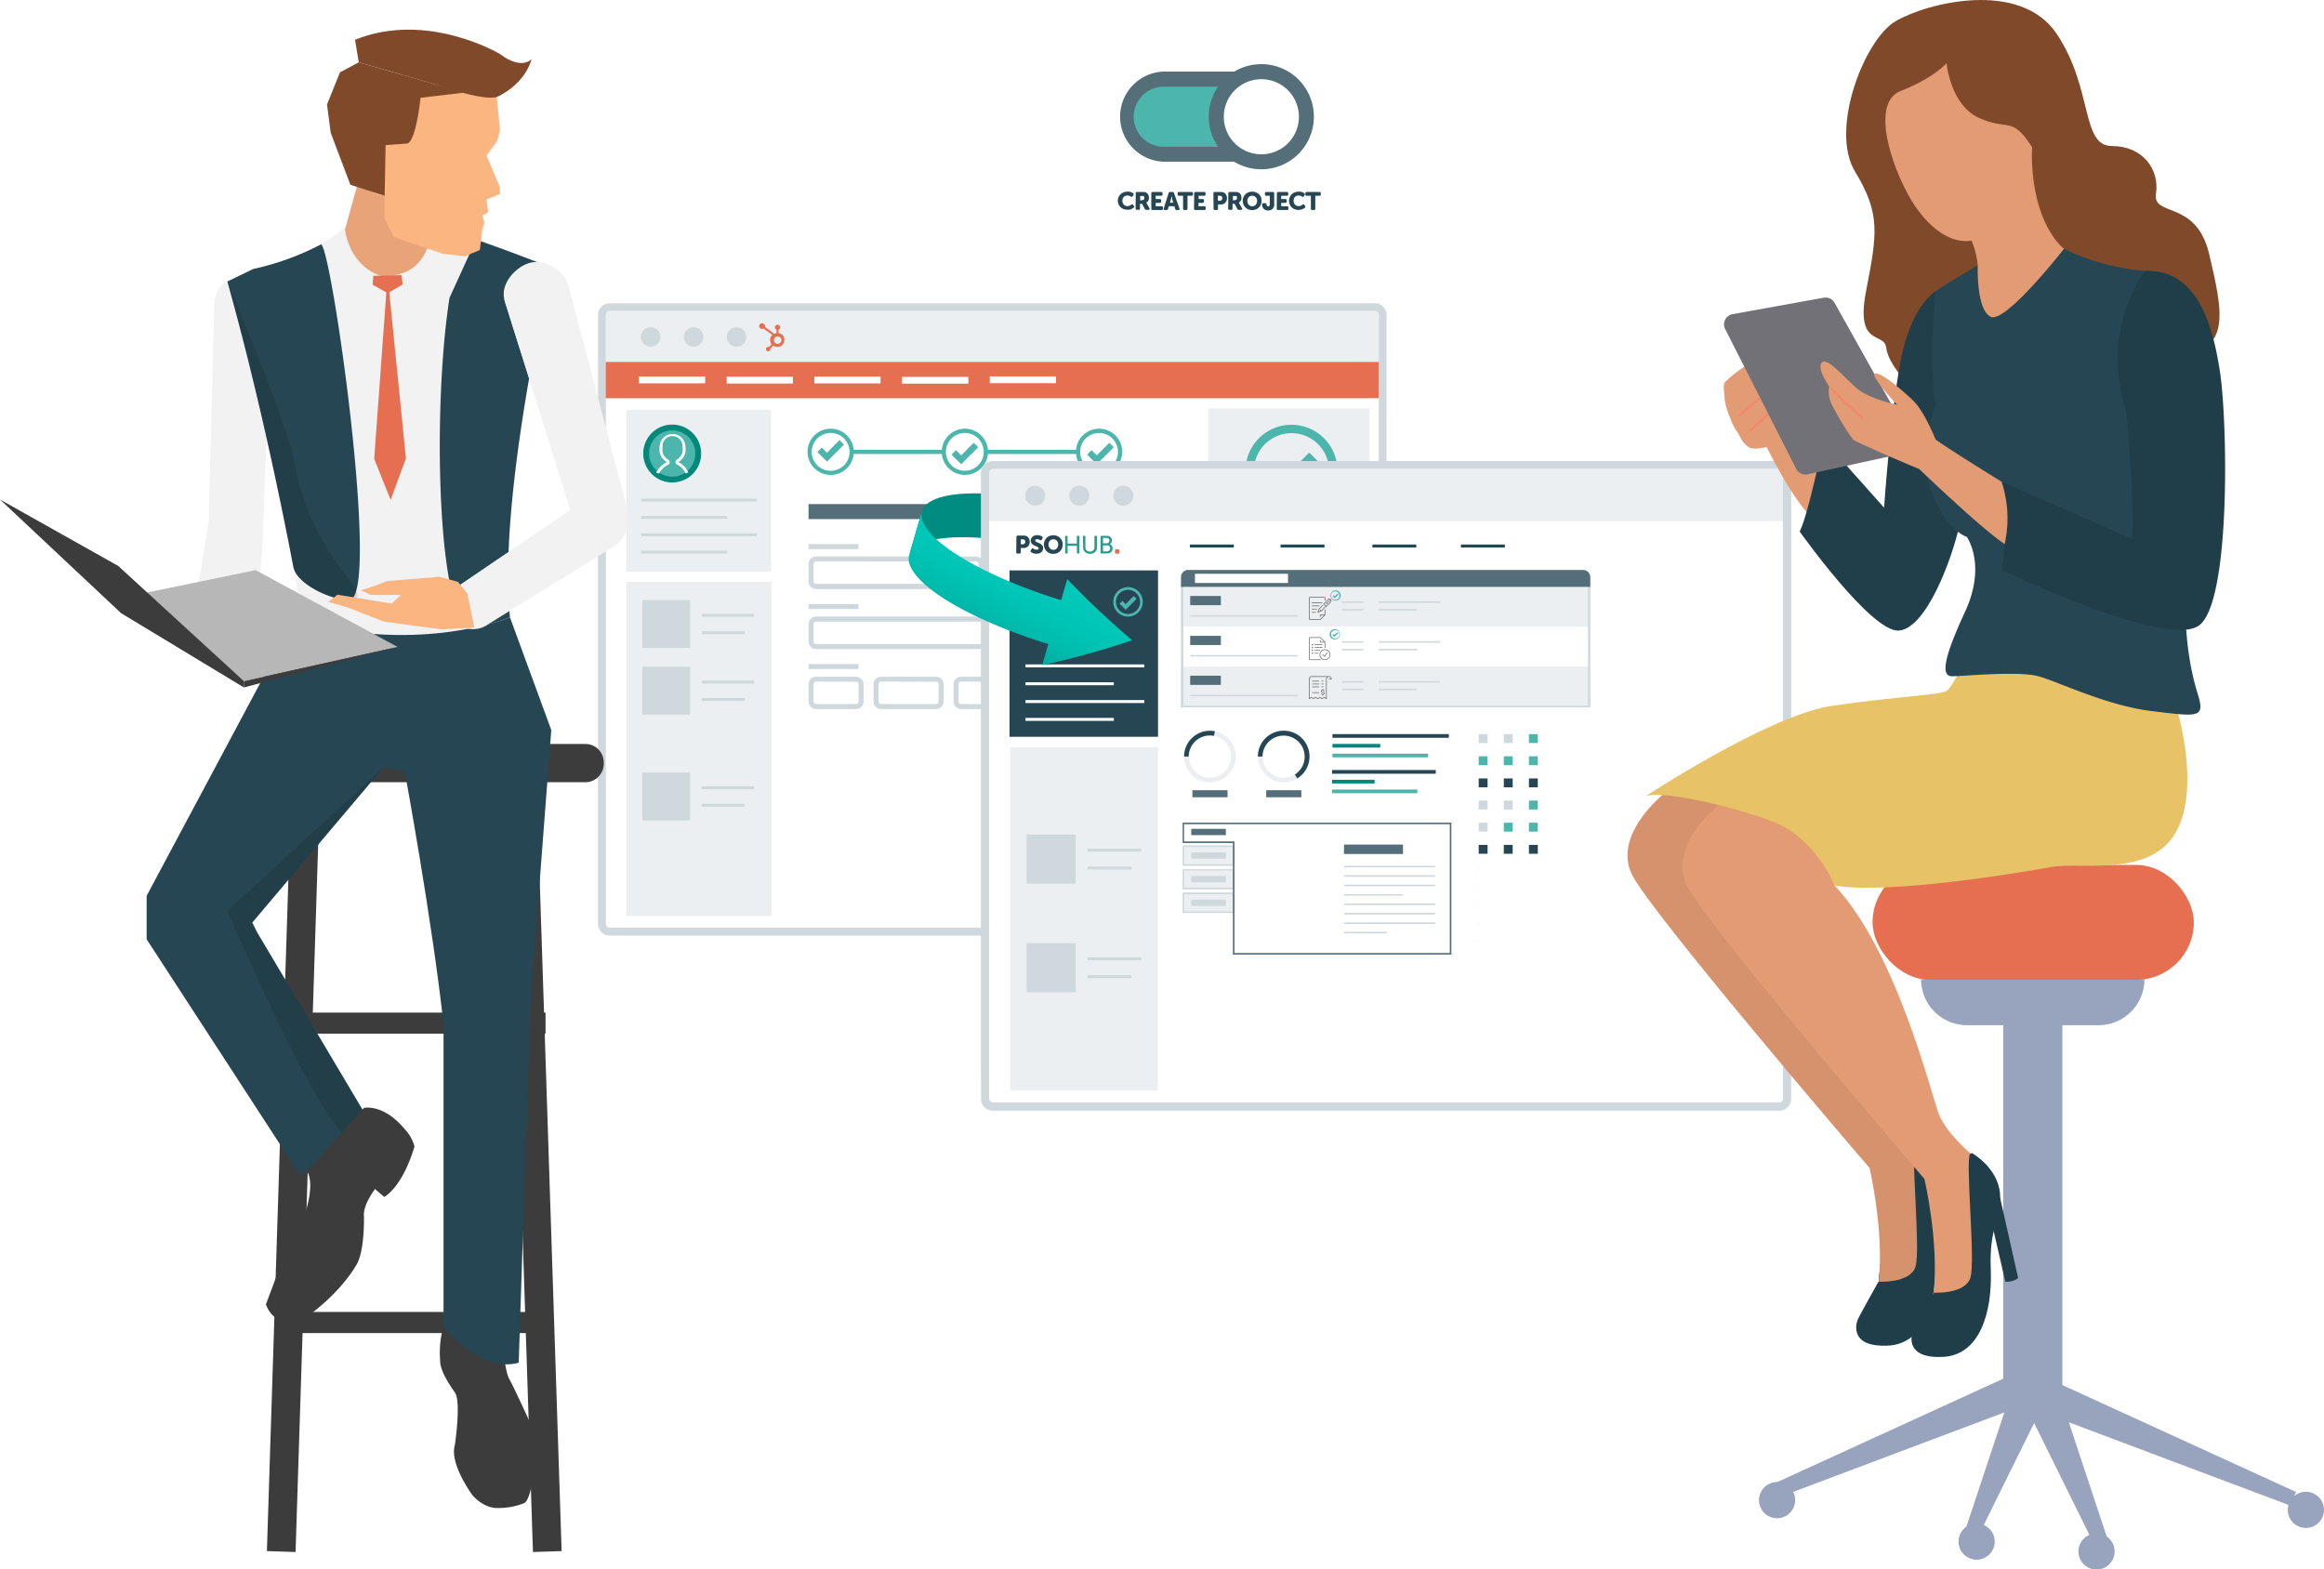 <svg xmlns="http://www.w3.org/2000/svg" xmlns:xlink="http://www.w3.org/1999/xlink" width="502.55" height="339.39" viewBox="0 0 502.55 339.39"><defs><linearGradient id="a" x1="261.42" y1="193.34" x2="269.78" y2="177.09" gradientUnits="userSpaceOnUse"><stop offset="0" stop-color="#00a89b"></stop><stop offset="0" stop-color="#00a89b"></stop><stop offset="0.31" stop-color="#00bbac"></stop><stop offset="0.64" stop-color="#00c5b6"></stop><stop offset="1" stop-color="#00c9b9"></stop></linearGradient></defs><g style="isolation: isolate"><g><g><rect x="347.77" y="123.07" width="35.75" height="112.47" fill="#eceff1"></rect><g><path d="M413.13,201.15A10.2,10.2,0,1,1,423.34,191,10.21,10.21,0,0,1,413.13,201.15Zm0-18.55a8.35,8.35,0,1,0,8.35,8.35A8.36,8.36,0,0,0,413.13,182.6Z" transform="translate(-46.95 -54.03)" fill="#4db6ac"></path><polygon points="364.54 142.4 360.28 138.14 362.25 136.17 364.54 138.47 370.12 132.89 372.08 134.86 364.54 142.4" fill="#4db6ac"></polygon></g><rect x="350.17" y="123.07" width="32.38" height="112.47" fill="#eceff1"></rect><g><rect x="356.56" y="171.81" width="23.4" height="0.64" fill="#264653"></rect><rect x="356.56" y="175.66" width="17.4" height="0.64" fill="#264653"></rect><rect x="356.56" y="179.52" width="23.4" height="0.64" fill="#264653"></rect><rect x="356.56" y="183.37" width="17.4" height="0.64" fill="#264653"></rect></g><rect x="336.05" y="158.77" width="1.92" height="1.92" fill="#4db6ac"></rect><rect x="341.48" y="158.77" width="1.92" height="1.92" fill="#4db6ac"></rect><rect x="336.05" y="163.56" width="1.92" height="1.92" fill="#4db6ac"></rect><rect x="341.48" y="163.56" width="1.92" height="1.92" fill="#4db6ac"></rect><rect x="336.05" y="168.35" width="1.92" height="1.92" fill="#cfd8dc"></rect><rect x="341.48" y="168.35" width="1.92" height="1.92" fill="#cfd8dc"></rect><rect x="336.05" y="173.14" width="1.92" height="1.92" fill="#4db6ac"></rect><rect x="341.48" y="173.14" width="1.92" height="1.92" fill="#4db6ac"></rect><rect x="336.05" y="177.93" width="1.92" height="1.92" fill="#cfd8dc"></rect><rect x="341.48" y="177.93" width="1.92" height="1.92" fill="#cfd8dc"></rect><rect x="336.05" y="182.72" width="1.92" height="1.92" fill="#264653"></rect><rect x="341.48" y="182.72" width="1.92" height="1.92" fill="#cfd8dc"></rect><g><path d="M176.27,246.89V252a3.38,3.38,0,0,0,3.38,3.38H343.41a3.37,3.37,0,0,0,3.37-3.38v-5.06Z" transform="translate(-46.95 -54.03)" fill="#f9f9f9"></path><rect x="130.16" y="66.42" width="168.83" height="135.06" rx="3.22" fill="#fff"></rect><rect x="130.16" y="78.24" width="167.98" height="7.88" fill="#e76f51"></rect><path d="M344.25,256.36H178.8a2.53,2.53,0,0,1-2.53-2.53V122.14a2.53,2.53,0,0,1,2.53-2.53H344.25a2.53,2.53,0,0,1,2.53,2.53V253.83A2.53,2.53,0,0,1,344.25,256.36ZM178.8,121.3a.85.85,0,0,0-.84.84V253.83a.85.85,0,0,0,.84.84H344.25a.85.85,0,0,0,.85-.84V122.14a.85.85,0,0,0-.85-.84Z" transform="translate(-46.95 -54.03)" fill="#cfd8dc"></path><g><path d="M178,132.27V122.14a.85.85,0,0,1,.84-.84H344.25a.85.85,0,0,1,.85.84v10.13Z" transform="translate(-46.95 -54.03)" fill="#eceff1"></path><g><circle cx="140.7" cy="72.88" r="2.11" fill="#cfd8dc"></circle><circle cx="149.99" cy="72.88" r="2.11" fill="#cfd8dc"></circle><circle cx="159.27" cy="72.88" r="2.11" fill="#cfd8dc"></circle></g></g><rect x="135.44" y="88.6" width="31.28" height="35.03" fill="#eceff1"></rect><g><path d="M197.94,153.09l.08.2a2.7,2.7,0,0,1,.17.59,4.3,4.3,0,0,1,.07.45,4.61,4.61,0,0,1,0,.54,5.14,5.14,0,0,1-.21,1.3,5.4,5.4,0,0,1-.69,1.44,5.61,5.61,0,0,1-1.24,1.35,6.26,6.26,0,0,1-1.76,1,6.07,6.07,0,0,1-1,.25,4.34,4.34,0,0,1-.52.07l-.26,0h-.35c-.29,0-.49,0-.92-.09a5.87,5.87,0,0,1-1.06-.26,6.1,6.1,0,0,1-1.76-1,5.71,5.71,0,0,1-1.94-2.8,5.07,5.07,0,0,1-.21-1.3,4.61,4.61,0,0,1,0-.54l.07-.44a3.32,3.32,0,0,1,.17-.6l.08-.2.1.19c.07.13.14.31.27.52a6.28,6.28,0,0,0,.45.72,6.46,6.46,0,0,0,.65.79,5.57,5.57,0,0,0,.85.74,5.84,5.84,0,0,0,1,.59,6.43,6.43,0,0,0,1.12.38,5.16,5.16,0,0,0,.55.09,5.74,5.74,0,0,0,.72,0c-.15,0,0,0-.07,0h.29a1.51,1.51,0,0,0,.3,0c.2,0,.4-.06.59-.09a6.53,6.53,0,0,0,1.13-.38,5.89,5.89,0,0,0,1-.6,6.78,6.78,0,0,0,.85-.73c.25-.27.46-.54.65-.79l.25-.38.2-.34c.12-.2.2-.41.26-.53Z" transform="translate(-46.95 -54.03)" fill="#eceff1"></path><g><g><circle cx="145.36" cy="98.08" r="5.63" fill="#4db6ac"></circle><path d="M192.31,158.37a6.26,6.26,0,1,1,6.26-6.25A6.25,6.25,0,0,1,192.31,158.37Zm0-11.26a5,5,0,1,0,5,5A5,5,0,0,0,192.31,147.11Z" transform="translate(-46.95 -54.03)" fill="#00897b"></path></g><path d="M189.43,156.48l-.57-.25a5.25,5.25,0,0,1,2.29-2.26,3.24,3.24,0,0,1-1.55-2.08,6.8,6.8,0,0,1,0-1.45,2.79,2.79,0,0,1,5.56,0,6.8,6.8,0,0,1,0,1.45,3.3,3.3,0,0,1-1.52,2.07,4.25,4.25,0,0,1,2.14,2.25l-.59.21a3.66,3.66,0,0,0-1.82-1.91.62.62,0,0,1-.08-1.07,2.73,2.73,0,0,0,1.25-1.64,5.65,5.65,0,0,0,0-1.3,2.16,2.16,0,0,0-4.32,0,5.6,5.6,0,0,0,0,1.3,2.76,2.76,0,0,0,1.27,1.66.59.59,0,0,1,.28.55.62.62,0,0,1-.33.52A4.49,4.49,0,0,0,189.43,156.48Z" transform="translate(-46.95 -54.03)" fill="#fff"></path></g></g><g><rect x="138.66" y="107.83" width="25.02" height="0.63" fill="#cfd8dc"></rect><rect x="138.66" y="111.59" width="18.61" height="0.63" fill="#cfd8dc"></rect><rect x="138.66" y="115.34" width="25.02" height="0.63" fill="#cfd8dc"></rect><rect x="138.66" y="119.09" width="18.61" height="0.63" fill="#cfd8dc"></rect></g><rect x="135.44" y="125.85" width="31.37" height="72.26" fill="#eceff1"></rect><g><rect x="138.89" y="129.78" width="10.35" height="10.35" fill="#cfd8dc"></rect><g><rect x="151.75" y="132.76" width="11.29" height="0.63" fill="#cfd8dc"></rect><rect x="151.75" y="136.53" width="9.25" height="0.63" fill="#cfd8dc"></rect></g></g><g><rect x="138.89" y="144.21" width="10.35" height="10.35" fill="#cfd8dc"></rect><g><rect x="151.75" y="147.19" width="11.29" height="0.63" fill="#cfd8dc"></rect><rect x="151.75" y="150.96" width="9.25" height="0.63" fill="#cfd8dc"></rect></g></g><g><rect x="138.89" y="167.08" width="10.35" height="10.35" fill="#cfd8dc"></rect><g><rect x="151.75" y="170.06" width="11.29" height="0.63" fill="#cfd8dc"></rect><rect x="151.75" y="173.83" width="9.25" height="0.63" fill="#cfd8dc"></rect></g></g><rect x="138.17" y="81.43" width="14.32" height="1.47" fill="#fff"></rect><rect x="157.14" y="81.47" width="14.32" height="1.47" fill="#fff"></rect><rect x="176.1" y="81.45" width="14.32" height="1.47" fill="#fff"></rect><rect x="195.07" y="81.5" width="14.32" height="1.47" fill="#fff"></rect><rect x="214.03" y="81.4" width="14.32" height="1.47" fill="#fff"></rect><rect x="184.16" y="97.27" width="19.95" height="0.91" fill="#4db6ac"></rect><path d="M255.6,156.74a5,5,0,1,1,5-5A5,5,0,0,1,255.6,156.74Zm0-9.07a4.09,4.09,0,1,0,4.08,4.08A4.08,4.08,0,0,0,255.6,147.67Z" transform="translate(-46.95 -54.03)" fill="#4db6ac"></path><path d="M226.58,156.74a5,5,0,1,1,5-5A5,5,0,0,1,226.58,156.74Zm0-9.07a4.09,4.09,0,1,0,4.08,4.08A4.08,4.08,0,0,0,226.58,147.67Z" transform="translate(-46.95 -54.03)" fill="#4db6ac"></path><polygon points="178.83 99.83 176.74 97.75 177.7 96.79 178.83 97.91 181.55 95.18 182.51 96.15 178.83 99.83" fill="#4db6ac"></polygon><polygon points="207.85 100.4 205.76 98.32 206.72 97.36 207.85 98.48 210.57 95.75 211.53 96.72 207.85 100.4" fill="#4db6ac"></polygon><rect x="174.84" y="109.02" width="32.43" height="3.24" fill="#546e7a"></rect><g><g><rect x="175.38" y="120.91" width="36.76" height="5.95" rx="2.06" fill="#fff"></rect><path d="M258,181.43H223.42a1.62,1.62,0,0,1-1.62-1.62V176a1.62,1.62,0,0,1,1.62-1.62H258a1.62,1.62,0,0,1,1.62,1.62v3.79A1.62,1.62,0,0,1,258,181.43Zm-34.59-6a.54.54,0,0,0-.54.54v3.79a.54.54,0,0,0,.54.54H258a.54.54,0,0,0,.54-.54V176a.54.54,0,0,0-.54-.54Z" transform="translate(-46.95 -54.03)" fill="#cfd8dc"></path></g><rect x="174.84" y="117.67" width="10.81" height="1.08" fill="#cfd8dc"></rect></g><g><g><rect x="217.01" y="120.91" width="36.76" height="5.95" rx="2.06" fill="#fff"></rect><path d="M299.64,181.43H265a1.63,1.63,0,0,1-1.62-1.62V176A1.63,1.63,0,0,1,265,174.4h34.6a1.63,1.63,0,0,1,1.62,1.62v3.79A1.63,1.63,0,0,1,299.64,181.43Zm-34.6-6a.54.54,0,0,0-.54.54v3.79a.54.54,0,0,0,.54.54h34.6a.54.54,0,0,0,.54-.54V176a.55.55,0,0,0-.54-.54Z" transform="translate(-46.95 -54.03)" fill="#cfd8dc"></path></g><rect x="216.47" y="117.67" width="10.81" height="1.08" fill="#cfd8dc"></rect></g><g><g><rect x="175.38" y="133.88" width="78.38" height="5.95" rx="2.06" fill="#fff"></rect><path d="M299.64,194.4H223.42a1.62,1.62,0,0,1-1.62-1.62V189a1.62,1.62,0,0,1,1.62-1.63h76.22a1.63,1.63,0,0,1,1.62,1.63v3.78A1.63,1.63,0,0,1,299.64,194.4Zm-76.22-5.94a.54.54,0,0,0-.54.54v3.78a.54.54,0,0,0,.54.54h76.22a.54.54,0,0,0,.54-.54V189a.54.54,0,0,0-.54-.54Z" transform="translate(-46.95 -54.03)" fill="#cfd8dc"></path></g><rect x="174.84" y="130.64" width="10.81" height="1.08" fill="#cfd8dc"></rect></g><g><g><rect x="175.38" y="146.85" width="10.81" height="5.95" rx="2.06" fill="#fff"></rect><path d="M232.07,207.37h-8.65a1.61,1.61,0,0,1-1.62-1.62V202a1.62,1.62,0,0,1,1.62-1.62h8.65a1.63,1.63,0,0,1,1.62,1.62v3.78A1.62,1.62,0,0,1,232.07,207.37Zm-8.65-5.94a.54.54,0,0,0-.54.54v3.78a.54.54,0,0,0,.54.54h8.65a.54.54,0,0,0,.54-.54V202a.54.54,0,0,0-.54-.54Z" transform="translate(-46.95 -54.03)" fill="#cfd8dc"></path></g><g><rect x="189.44" y="146.85" width="14.05" height="5.95" rx="2.06" fill="#fff"></rect><path d="M249.36,207.37H237.47a1.62,1.62,0,0,1-1.62-1.62V202a1.63,1.63,0,0,1,1.62-1.62h11.89A1.63,1.63,0,0,1,251,202v3.78A1.62,1.62,0,0,1,249.36,207.37Zm-11.89-5.94a.54.54,0,0,0-.54.54v3.78a.54.54,0,0,0,.54.54h11.89a.54.54,0,0,0,.54-.54V202a.54.54,0,0,0-.54-.54Z" transform="translate(-46.95 -54.03)" fill="#cfd8dc"></path></g><g><rect x="206.74" y="146.85" width="14.05" height="5.95" rx="2.06" fill="#fff"></rect><path d="M266.66,207.37H254.77a1.62,1.62,0,0,1-1.62-1.62V202a1.63,1.63,0,0,1,1.62-1.62h11.89a1.62,1.62,0,0,1,1.62,1.62v3.78A1.61,1.61,0,0,1,266.66,207.37Zm-11.89-5.94a.54.54,0,0,0-.54.54v3.78a.54.54,0,0,0,.54.54h11.89a.54.54,0,0,0,.54-.54V202a.54.54,0,0,0-.54-.54Z" transform="translate(-46.95 -54.03)" fill="#cfd8dc"></path></g><rect x="174.84" y="143.61" width="10.81" height="1.08" fill="#cfd8dc"></rect></g><rect x="261.35" y="88.32" width="34.81" height="109.51" fill="#eceff1"></rect><path d="M216.44,126.82a1.67,1.67,0,0,0-.56-.56,1.6,1.6,0,0,0-.57-.19v-.74a.54.54,0,0,0,.34-.51.56.56,0,0,0-1.12,0,.53.53,0,0,0,.33.51v.74a1.52,1.52,0,0,0-.5.15l-2-1.5a1,1,0,0,0,0-.17.62.62,0,0,0-.62-.62.62.62,0,0,0-.62.62.61.61,0,0,0,.62.62.56.56,0,0,0,.31-.09l.13.1,1.78,1.28a1.81,1.81,0,0,0-.25.3,1.38,1.38,0,0,0-.23.74v.06a1.56,1.56,0,0,0,.1.53,1.23,1.23,0,0,0,.23.4l-.59.59a.47.47,0,0,0-.5.12.45.45,0,0,0-.14.33.48.48,0,0,0,.48.48.45.45,0,0,0,.33-.14.44.44,0,0,0,.14-.34.34.34,0,0,0,0-.14l.61-.61.27.15a1.7,1.7,0,0,0,.64.13h0a1.55,1.55,0,0,0,.73-.18,1.45,1.45,0,0,0,.56-.54,1.32,1.32,0,0,0,.22-.75v0a1.49,1.49,0,0,0-.19-.75Zm-.75,1.28a.74.74,0,0,1-.57.3h0a.65.65,0,0,1-.36-.1.73.73,0,0,1-.32-.28.66.66,0,0,1-.13-.4v0a.75.75,0,0,1,.09-.39.89.89,0,0,1,.29-.32.75.75,0,0,1,.41-.12h0a.84.84,0,0,1,.38.08.89.89,0,0,1,.3.28.88.88,0,0,1,.14.38v.09a.74.74,0,0,1-.22.52Z" transform="translate(-46.95 -54.03)" fill="#e76f51"></path><rect x="213.18" y="97.27" width="19.95" height="0.91" fill="#4db6ac"></rect><path d="M284.62,156.74a5,5,0,1,1,5-5A5,5,0,0,1,284.62,156.74Zm0-9.07a4.09,4.09,0,1,0,4.08,4.08A4.08,4.08,0,0,0,284.62,147.67Z" transform="translate(-46.95 -54.03)" fill="#4db6ac"></path><polygon points="237.17 100.4 235.08 98.32 236.04 97.36 237.17 98.48 239.89 95.75 240.85 96.72 237.17 100.4" fill="#4db6ac"></polygon><g><path d="M326.23,165.77a9.94,9.94,0,1,1,9.93-9.93A10,10,0,0,1,326.23,165.77Zm0-18.06a8.13,8.13,0,1,0,8.13,8.13A8.14,8.14,0,0,0,326.23,147.71Z" transform="translate(-46.95 -54.03)" fill="#4db6ac"></path><polygon points="277.68 107.14 273.53 102.99 275.44 101.08 277.68 103.31 283.11 97.88 285.02 99.8 277.68 107.14" fill="#4db6ac"></polygon></g><g><path d="M321.33,87.39H298.6a8.11,8.11,0,0,1-8.11-8.12h0a8.11,8.11,0,0,1,8.11-8.11h22.73a8.11,8.11,0,0,1,8.12,8.11h0A8.11,8.11,0,0,1,321.33,87.39Z" transform="translate(-46.95 -54.03)" fill="#4db6ac"></path><path d="M321.33,89H298.6a9.75,9.75,0,0,1,0-19.49h22.73a9.75,9.75,0,0,1,0,19.49ZM298.6,72.78a6.5,6.5,0,0,0,0,13h22.73a6.5,6.5,0,1,0,0-13Z" transform="translate(-46.95 -54.03)" fill="#546e7a"></path></g><g><path d="M288.67,97.49a2.06,2.06,0,0,1,.15-.79,2,2,0,0,1,.42-.64,2.08,2.08,0,0,1,.65-.42,2.23,2.23,0,0,1,.83-.16,2.59,2.59,0,0,1,.41,0,1.62,1.62,0,0,1,.35.09l.28.12.21.12a.27.27,0,0,1,.12.19.35.35,0,0,1-.06.23l-.13.22a.25.25,0,0,1-.41.08,1.92,1.92,0,0,0-.32-.14,1.1,1.1,0,0,0-.41-.07,1.24,1.24,0,0,0-.5.09,1.11,1.11,0,0,0-.34.25,1.07,1.07,0,0,0-.2.36,1.4,1.4,0,0,0-.06.41,1.54,1.54,0,0,0,.06.43,1.19,1.19,0,0,0,.21.38,1,1,0,0,0,.34.26,1.07,1.07,0,0,0,.49.1,1.13,1.13,0,0,0,.45-.09,2.81,2.81,0,0,0,.35-.18.26.26,0,0,1,.42,0l.15.21a.41.41,0,0,1,.07.23.31.31,0,0,1-.12.19l-.22.16-.31.15a2.9,2.9,0,0,1-.38.11,2.14,2.14,0,0,1-.45,0,2.08,2.08,0,0,1-.85-.16,1.92,1.92,0,0,1-.65-.42,2,2,0,0,1-.41-.64A2.38,2.38,0,0,1,288.67,97.49Z" transform="translate(-46.95 -54.03)" fill="#264653"></path><path d="M292.55,95.85a.27.27,0,0,1,.3-.3h1.06l.47,0,.29.07a1.09,1.09,0,0,1,.52.42,1.25,1.25,0,0,1,.2.72,1.1,1.1,0,0,1,0,.31,1.25,1.25,0,0,1-.29.56.83.83,0,0,1-.26.19h0l0,.06.05.07.06.11.56,1a.25.25,0,0,1,0,.26.25.25,0,0,1-.24.1h-.41a.39.39,0,0,1-.36-.21l-.58-1.1h-.45v1c0,.2-.09.3-.29.3h-.36a.27.27,0,0,1-.3-.3Zm1.37,1.47a.48.48,0,0,0,.36-.13.45.45,0,0,0,.14-.35.67.67,0,0,0-.05-.26.32.32,0,0,0-.18-.16,1.15,1.15,0,0,0-.36,0h-.33v.95Z" transform="translate(-46.95 -54.03)" fill="#264653"></path><path d="M295.91,95.85a.27.27,0,0,1,.3-.3h1.84a.27.27,0,0,1,.3.3v.22a.27.27,0,0,1-.3.3h-1.19v.71h.89a.27.27,0,0,1,.3.3v.22a.27.27,0,0,1-.3.3h-.89v.73h1.27a.27.27,0,0,1,.3.3v.22a.27.27,0,0,1-.3.3h-1.92a.27.27,0,0,1-.3-.3Z" transform="translate(-46.95 -54.03)" fill="#264653"></path><path d="M299.65,95.79a.33.33,0,0,1,.34-.24h.49a.33.33,0,0,1,.34.24L302,99.11a.27.27,0,0,1,0,.25.26.26,0,0,1-.23.09h-.36a.33.33,0,0,1-.34-.25l-.16-.57h-1.22l-.16.57a.31.31,0,0,1-.33.25h-.36a.3.3,0,0,1-.24-.09.27.27,0,0,1,0-.25Zm1,2.08-.22-.76a1.08,1.08,0,0,1,0-.21l-.06-.22a2,2,0,0,0-.05-.24h0l-.06.24a1.74,1.74,0,0,1-.05.22,1.08,1.08,0,0,1-.05.21l-.22.76Z" transform="translate(-46.95 -54.03)" fill="#264653"></path><path d="M302.78,96.37h-.88a.27.27,0,0,1-.3-.3v-.22a.27.27,0,0,1,.3-.3h2.72a.27.27,0,0,1,.3.3v.22a.27.27,0,0,1-.3.3h-.88v2.78a.27.27,0,0,1-.3.3h-.36a.27.27,0,0,1-.3-.3Z" transform="translate(-46.95 -54.03)" fill="#264653"></path><path d="M305.19,95.85a.27.27,0,0,1,.3-.3h1.85a.27.27,0,0,1,.3.3v.22a.27.27,0,0,1-.3.3h-1.19v.71H307a.27.27,0,0,1,.3.3v.22a.27.27,0,0,1-.3.3h-.89v.73h1.27c.2,0,.29.1.29.3v.22c0,.2-.09.3-.29.3h-1.93a.27.27,0,0,1-.3-.3Z" transform="translate(-46.95 -54.03)" fill="#264653"></path><path d="M309.34,95.85a.27.27,0,0,1,.3-.3H311a1.27,1.27,0,0,1,.52.1,1,1,0,0,1,.4.28,1.29,1.29,0,0,1,.26.42,1.57,1.57,0,0,1,.09.54,1.53,1.53,0,0,1-.09.54,1.24,1.24,0,0,1-.26.43,1,1,0,0,1-.4.28,1.27,1.27,0,0,1-.52.1h-.66v.91a.27.27,0,0,1-.3.3h-.36a.27.27,0,0,1-.3-.3Zm1.43,1.58a.45.45,0,0,0,.37-.15.61.61,0,0,0,.12-.39.6.6,0,0,0-.12-.38.46.46,0,0,0-.36-.14h-.48v1.06Z" transform="translate(-46.95 -54.03)" fill="#264653"></path><path d="M312.57,95.85a.27.27,0,0,1,.3-.3h1.06l.46,0a1.77,1.77,0,0,1,.29.07,1.11,1.11,0,0,1,.53.42,1.25,1.25,0,0,1,.19.72,1.63,1.63,0,0,1,0,.31,1.25,1.25,0,0,1-.29.56,1,1,0,0,1-.26.19h0a.21.21,0,0,0,0,.06l.05.07a.41.41,0,0,0,.06.11l.55,1c.07.11.08.19,0,.26a.24.24,0,0,1-.23.1h-.42a.38.38,0,0,1-.35-.21l-.58-1.1h-.45v1a.27.27,0,0,1-.3.3h-.35a.27.27,0,0,1-.3-.3Zm1.37,1.47a.48.48,0,0,0,.36-.13.45.45,0,0,0,.13-.35.68.68,0,0,0,0-.26.34.34,0,0,0-.19-.16,1.06,1.06,0,0,0-.36,0h-.32v.95Z" transform="translate(-46.95 -54.03)" fill="#264653"></path><path d="M315.68,97.48a2.06,2.06,0,0,1,.15-.79,1.93,1.93,0,0,1,.42-.63,1.87,1.87,0,0,1,.64-.42,2,2,0,0,1,.83-.16,2,2,0,0,1,.83.16,1.88,1.88,0,0,1,1.07,1,2.26,2.26,0,0,1,.14.79,2.36,2.36,0,0,1-.14.8,1.87,1.87,0,0,1-.42.64,2,2,0,0,1-.65.44,2.19,2.19,0,0,1-.83.16,2.23,2.23,0,0,1-.83-.16,1.92,1.92,0,0,1-.64-.44,1.87,1.87,0,0,1-.42-.64A2.15,2.15,0,0,1,315.68,97.48Zm1,0a1.39,1.39,0,0,0,.08.46,1.25,1.25,0,0,0,.22.37,1,1,0,0,0,.33.24,1,1,0,0,0,.42.09,1,1,0,0,0,.76-.33,1.51,1.51,0,0,0,.22-.37,1.39,1.39,0,0,0,.08-.46,1.33,1.33,0,0,0-.08-.45,1.23,1.23,0,0,0-.22-.35,1,1,0,0,0-.33-.24,1.18,1.18,0,0,0-.43-.08,1.16,1.16,0,0,0-.42.08,1,1,0,0,0-.33.24,1,1,0,0,0-.22.35A1.33,1.33,0,0,0,316.67,97.48Z" transform="translate(-46.95 -54.03)" fill="#264653"></path><path d="M319.87,98.27a.27.27,0,0,1,.3-.3h.37a.29.29,0,0,1,.21.06.4.4,0,0,1,.08.21.53.53,0,0,0,.1.28.28.28,0,0,0,.25.12.34.34,0,0,0,.26-.1.46.46,0,0,0,.09-.31V96.37h-.74c-.21,0-.31-.1-.31-.3v-.22c0-.2.1-.3.31-.3h1.4a.27.27,0,0,1,.3.3v2.4a1.2,1.2,0,0,1-.41,1,1.32,1.32,0,0,1-.42.23,1.51,1.51,0,0,1-.48.08,1.61,1.61,0,0,1-.48-.08,1.18,1.18,0,0,1-.71-.63A1.19,1.19,0,0,1,319.87,98.27Z" transform="translate(-46.95 -54.03)" fill="#264653"></path><path d="M323.07,95.85a.27.27,0,0,1,.3-.3h1.85a.27.27,0,0,1,.3.3v.22a.27.27,0,0,1-.3.3H324v.71h.89a.27.27,0,0,1,.3.3v.22a.27.27,0,0,1-.3.3H324v.73h1.26a.27.27,0,0,1,.3.3v.22a.27.27,0,0,1-.3.3h-1.92a.27.27,0,0,1-.3-.3Z" transform="translate(-46.95 -54.03)" fill="#264653"></path><path d="M325.7,97.49a2.06,2.06,0,0,1,.15-.79,2,2,0,0,1,.42-.64,2,2,0,0,1,.64-.42,2.23,2.23,0,0,1,.83-.16,2.72,2.72,0,0,1,.42,0,2,2,0,0,1,.35.09l.28.12.2.12a.29.29,0,0,1,.13.19.35.35,0,0,1-.06.23l-.14.22a.29.29,0,0,1-.18.15.32.32,0,0,1-.23-.07,1.92,1.92,0,0,0-.32-.14,1.05,1.05,0,0,0-.4-.07,1.29,1.29,0,0,0-.51.09,1.25,1.25,0,0,0-.34.25,1,1,0,0,0-.19.36,1.41,1.41,0,0,0-.07.41,1.55,1.55,0,0,0,.07.43,1.16,1.16,0,0,0,.2.38,1.1,1.1,0,0,0,.34.26,1.12,1.12,0,0,0,.5.1,1.13,1.13,0,0,0,.45-.09,2.63,2.63,0,0,0,.34-.18.26.26,0,0,1,.42,0l.16.21a.33.33,0,0,1,.06.23.26.26,0,0,1-.11.19l-.23.16a2.79,2.79,0,0,1-.3.15,2.9,2.9,0,0,1-.38.11,2.27,2.27,0,0,1-1.31-.11,1.87,1.87,0,0,1-.64-.42,1.8,1.8,0,0,1-.41-.64A2.16,2.16,0,0,1,325.7,97.49Z" transform="translate(-46.95 -54.03)" fill="#264653"></path><path d="M330.42,96.37h-.89a.27.27,0,0,1-.3-.3v-.22a.27.27,0,0,1,.3-.3h2.72c.21,0,.31.1.31.3v.22c0,.2-.1.3-.31.3h-.88v2.78a.27.27,0,0,1-.3.3h-.35a.27.27,0,0,1-.3-.3Z" transform="translate(-46.95 -54.03)" fill="#264653"></path></g><path d="M259.62,170.4l2.77-9.49c-9.37-.73-15.2.7-16.07,3.69l-2.77,9.49c.87-3,6.7-4.41,16.07-3.69Z" transform="translate(-46.95 -54.03)" fill="#008c81"></path><g><circle cx="272.76" cy="25.24" r="9.74" fill="#fff"></circle><path d="M319.71,90.64a11.37,11.37,0,1,1,11.36-11.37A11.37,11.37,0,0,1,319.71,90.64Zm0-19.48a8.12,8.12,0,1,0,8.12,8.11A8.12,8.12,0,0,0,319.71,71.16Z" transform="translate(-46.95 -54.03)" fill="#546e7a"></path></g><path d="M259.11,289.86v2.77c0,1,1.55,1.84,3.47,1.84h168.2c1.91,0,3.47-.82,3.47-1.84v-2.77Z" transform="translate(-46.95 -54.03)" fill="#f9f9f9"></path><rect x="213.03" y="100.58" width="173.4" height="138.72" rx="3.3" fill="#fff"></rect><rect x="213.03" y="112.71" width="172.54" height="8.09" fill="#e76f51"></rect><path d="M431.65,294.2H261.71a2.61,2.61,0,0,1-2.6-2.6V156.34a2.61,2.61,0,0,1,2.6-2.6H431.65a2.61,2.61,0,0,1,2.6,2.6V291.6A2.61,2.61,0,0,1,431.65,294.2ZM261.71,155.48a.87.87,0,0,0-.87.86V291.6a.86.86,0,0,0,.87.86H431.65a.86.86,0,0,0,.86-.86V156.34a.87.87,0,0,0-.86-.86Z" transform="translate(-46.95 -54.03)" fill="#cfd8dc"></path><g><path d="M260.84,166.75V156.34a.86.86,0,0,1,.87-.86H431.65a.85.85,0,0,1,.86.86v10.41Z" transform="translate(-46.95 -54.03)" fill="#eceff1"></path><g><circle cx="223.85" cy="107.21" r="2.17" fill="#cfd8dc"></circle><circle cx="233.39" cy="107.21" r="2.17" fill="#cfd8dc"></circle><circle cx="242.92" cy="107.21" r="2.17" fill="#cfd8dc"></circle></g></g><rect x="218.45" y="123.36" width="32.12" height="35.98" fill="#eceff1"></rect><g><path d="M281.37,188.13l.08.21a2.57,2.57,0,0,1,.18.6c0,.13.05.29.07.47a4.7,4.7,0,0,1,0,.55,5.87,5.87,0,0,1-.21,1.33,5.85,5.85,0,0,1-2,2.87,6.21,6.21,0,0,1-1.81,1,7.21,7.21,0,0,1-1,.27,3.31,3.31,0,0,1-.54.06l-.27,0h-.35a6.33,6.33,0,0,1-.95-.09,5.43,5.43,0,0,1-1.09-.27,6.19,6.19,0,0,1-1.81-1,5.94,5.94,0,0,1-1.28-1.39,5.45,5.45,0,0,1-.71-1.49,5.84,5.84,0,0,1-.22-1.33c0-.2,0-.39,0-.55l.08-.46a3,3,0,0,1,.18-.62,1.08,1.08,0,0,1,.08-.2l.1.2a5.38,5.38,0,0,0,.27.53,6.58,6.58,0,0,0,.46.74,8,8,0,0,0,.67.81,7.07,7.07,0,0,0,.87.76,6.3,6.3,0,0,0,1,.61,7.41,7.41,0,0,0,1.15.39,4.92,4.92,0,0,0,.56.09,6,6,0,0,0,.74.05h.23a1.51,1.51,0,0,0,.3,0,6,6,0,0,0,.61-.1,6.09,6.09,0,0,0,1.16-.39,6.21,6.21,0,0,0,1-.61,6.44,6.44,0,0,0,.87-.75,8,8,0,0,0,.67-.82c.09-.13.17-.26.26-.38l.2-.35c.12-.21.21-.42.27-.54Z" transform="translate(-46.95 -54.03)" fill="#eceff1"></path><g><g><circle cx="228.64" cy="133.1" r="5.78" fill="#4db6ac"></circle><path d="M275.59,193.56a6.43,6.43,0,1,1,6.42-6.43A6.44,6.44,0,0,1,275.59,193.56Zm0-11.57a5.14,5.14,0,1,0,5.14,5.14A5.15,5.15,0,0,0,275.59,182Z" transform="translate(-46.95 -54.03)" fill="#00897b"></path></g><path d="M272.63,191.61l-.59-.25a5.35,5.35,0,0,1,2.35-2.32,3.33,3.33,0,0,1-1.59-2.15,7.09,7.09,0,0,1,0-1.48,2.87,2.87,0,0,1,5.72,0,6.67,6.67,0,0,1,0,1.49A3.39,3.39,0,0,1,277,189a4.33,4.33,0,0,1,2.19,2.32l-.61.21a3.79,3.79,0,0,0-1.87-2,.61.61,0,0,1-.35-.52.63.63,0,0,1,.28-.57,2.79,2.79,0,0,0,1.28-1.68,7.5,7.5,0,0,0,0-1.34,2.22,2.22,0,0,0-4.44,0,5.86,5.86,0,0,0,0,1.33,2.8,2.8,0,0,0,1.31,1.71.63.63,0,0,1,.29.56.65.65,0,0,1-.35.53A4.76,4.76,0,0,0,272.63,191.61Z" transform="translate(-46.95 -54.03)" fill="#fff"></path></g></g><g><rect x="221.75" y="143.11" width="25.7" height="0.64" fill="#cfd8dc"></rect><rect x="221.75" y="146.97" width="19.11" height="0.64" fill="#cfd8dc"></rect><rect x="221.75" y="150.82" width="25.7" height="0.64" fill="#cfd8dc"></rect><rect x="221.75" y="154.68" width="19.11" height="0.64" fill="#cfd8dc"></rect></g><rect x="218.45" y="161.61" width="32.22" height="74.22" fill="#eceff1"></rect><g><rect x="221.99" y="165.66" width="10.63" height="10.63" fill="#cfd8dc"></rect><g><rect x="235.2" y="168.72" width="11.6" height="0.64" fill="#cfd8dc"></rect><rect x="235.2" y="172.58" width="9.5" height="0.64" fill="#cfd8dc"></rect></g></g><g><rect x="221.99" y="180.48" width="10.63" height="10.63" fill="#cfd8dc"></rect><g><rect x="235.2" y="183.54" width="11.6" height="0.64" fill="#cfd8dc"></rect><rect x="235.2" y="187.4" width="9.5" height="0.64" fill="#cfd8dc"></rect></g></g><g><rect x="221.99" y="203.97" width="10.63" height="10.63" fill="#cfd8dc"></rect><g><rect x="235.2" y="207.03" width="11.6" height="0.64" fill="#cfd8dc"></rect><rect x="235.2" y="210.89" width="9.5" height="0.64" fill="#cfd8dc"></rect></g></g><rect x="221.25" y="115.99" width="14.7" height="1.51" fill="#fff"></rect><rect x="240.73" y="116.04" width="14.7" height="1.51" fill="#fff"></rect><rect x="260.21" y="116.01" width="14.7" height="1.51" fill="#fff"></rect><rect x="279.69" y="116.06" width="14.7" height="1.51" fill="#fff"></rect><rect x="299.17" y="115.97" width="14.7" height="1.51" fill="#fff"></rect><rect x="268.49" y="132.26" width="20.49" height="0.93" fill="#4db6ac"></rect><path d="M340.59,191.88a5.12,5.12,0,1,1,5.13-5.12A5.13,5.13,0,0,1,340.59,191.88Zm0-9.31a4.19,4.19,0,1,0,4.19,4.19A4.2,4.2,0,0,0,340.59,182.57Z" transform="translate(-46.95 -54.03)" fill="#4db6ac"></path><path d="M310.79,191.88a5.12,5.12,0,1,1,5.12-5.12A5.13,5.13,0,0,1,310.79,191.88Zm0-9.31a4.19,4.19,0,1,0,4.19,4.19A4.2,4.2,0,0,0,310.79,182.57Z" transform="translate(-46.95 -54.03)" fill="#4db6ac"></path><polygon points="263.01 134.89 260.87 132.75 261.86 131.76 263.01 132.92 265.81 130.12 266.8 131.11 263.01 134.89" fill="#4db6ac"></polygon><polygon points="292.82 135.48 290.68 133.34 291.66 132.35 292.82 133.5 295.62 130.7 296.6 131.69 292.82 135.48" fill="#4db6ac"></polygon><rect x="258.92" y="144.33" width="33.31" height="3.33" fill="#546e7a"></rect><g><g><rect x="259.47" y="156.54" width="37.75" height="6.11" rx="2.11" fill="#fff"></rect><path d="M343.07,217.24H307.54a1.67,1.67,0,0,1-1.67-1.67v-3.89a1.67,1.67,0,0,1,1.67-1.66h35.53a1.67,1.67,0,0,1,1.67,1.66v3.89A1.67,1.67,0,0,1,343.07,217.24Zm-35.53-6.11a.56.56,0,0,0-.56.55v3.89a.56.56,0,0,0,.56.56h35.53a.56.56,0,0,0,.56-.56v-3.89a.56.56,0,0,0-.56-.55Z" transform="translate(-46.95 -54.03)" fill="#cfd8dc"></path></g><rect x="258.92" y="153.21" width="11.1" height="1.11" fill="#cfd8dc"></rect></g><g><g><rect x="302.22" y="156.54" width="37.75" height="6.11" rx="2.11" fill="#fff"></rect><path d="M385.82,217.24H350.29a1.67,1.67,0,0,1-1.67-1.67v-3.89a1.67,1.67,0,0,1,1.67-1.66h35.53a1.67,1.67,0,0,1,1.67,1.66v3.89A1.67,1.67,0,0,1,385.82,217.24Zm-35.53-6.11a.56.56,0,0,0-.56.55v3.89a.56.56,0,0,0,.56.56h35.53a.56.56,0,0,0,.56-.56v-3.89a.56.56,0,0,0-.56-.55Z" transform="translate(-46.95 -54.03)" fill="#cfd8dc"></path></g><rect x="301.67" y="153.21" width="11.1" height="1.11" fill="#cfd8dc"></rect></g><g><g><rect x="259.47" y="169.87" width="80.5" height="6.11" rx="2.11" fill="#fff"></rect><path d="M385.82,230.56H307.54a1.67,1.67,0,0,1-1.67-1.66V225a1.67,1.67,0,0,1,1.67-1.67h78.28a1.67,1.67,0,0,1,1.67,1.67v3.89A1.67,1.67,0,0,1,385.82,230.56Zm-78.28-6.11a.56.56,0,0,0-.56.56v3.89a.56.56,0,0,0,.56.55h78.28a.56.56,0,0,0,.56-.55V225a.56.56,0,0,0-.56-.56Z" transform="translate(-46.95 -54.03)" fill="#cfd8dc"></path></g><rect x="258.92" y="166.53" width="11.1" height="1.11" fill="#cfd8dc"></rect></g><g><g><rect x="259.47" y="183.19" width="11.1" height="6.11" rx="2.11" fill="#fff"></rect><path d="M316.42,243.89h-8.88a1.67,1.67,0,0,1-1.67-1.67v-3.89a1.67,1.67,0,0,1,1.67-1.66h8.88a1.67,1.67,0,0,1,1.67,1.66v3.89A1.67,1.67,0,0,1,316.42,243.89Zm-8.88-6.11a.56.56,0,0,0-.56.55v3.89a.56.56,0,0,0,.56.56h8.88a.56.56,0,0,0,.56-.56v-3.89a.56.56,0,0,0-.56-.55Z" transform="translate(-46.95 -54.03)" fill="#cfd8dc"></path></g><g><rect x="273.91" y="183.19" width="14.44" height="6.11" rx="2.11" fill="#fff"></rect><path d="M334.19,243.89H322a1.66,1.66,0,0,1-1.66-1.67v-3.89a1.66,1.66,0,0,1,1.66-1.66h12.22a1.66,1.66,0,0,1,1.66,1.66v3.89A1.66,1.66,0,0,1,334.19,243.89ZM322,237.78a.55.55,0,0,0-.55.55v3.89a.56.56,0,0,0,.55.56h12.22a.56.56,0,0,0,.55-.56v-3.89a.55.55,0,0,0-.55-.55Z" transform="translate(-46.95 -54.03)" fill="#cfd8dc"></path></g><g><rect x="291.68" y="183.19" width="14.44" height="6.11" rx="2.11" fill="#fff"></rect><path d="M352,243.89H339.74a1.67,1.67,0,0,1-1.67-1.67v-3.89a1.67,1.67,0,0,1,1.67-1.66H352a1.67,1.67,0,0,1,1.67,1.66v3.89A1.67,1.67,0,0,1,352,243.89Zm-12.21-6.11a.56.56,0,0,0-.56.55v3.89a.56.56,0,0,0,.56.56H352a.56.56,0,0,0,.56-.56v-3.89a.56.56,0,0,0-.56-.55Z" transform="translate(-46.95 -54.03)" fill="#cfd8dc"></path></g><rect x="258.92" y="179.86" width="11.1" height="1.11" fill="#cfd8dc"></rect></g><path d="M300.37,161.15a1.51,1.51,0,0,0-.58-.57,1.34,1.34,0,0,0-.58-.2v-.76a.57.57,0,0,0,.35-.52.58.58,0,1,0-1.15,0,.55.55,0,0,0,.33.52v.76a1.52,1.52,0,0,0-.5.15l-2-1.54a.51.51,0,0,0,0-.17.66.66,0,1,0-.31.54l.13.1,1.83,1.32a1.48,1.48,0,0,0-.26.3,1.43,1.43,0,0,0-.24.77v.05a1.63,1.63,0,0,0,.1.55,1.58,1.58,0,0,0,.24.42l-.61.6a.49.49,0,0,0-.51.81.47.47,0,0,0,.35.15.51.51,0,0,0,.49-.49.61.61,0,0,0,0-.15l.62-.63a1.51,1.51,0,0,0,.28.15,1.58,1.58,0,0,0,.65.14h0a1.48,1.48,0,0,0,.74-.19,1.55,1.55,0,0,0,.81-1.32v0a1.48,1.48,0,0,0-.2-.77Zm-.77,1.31a.79.79,0,0,1-.58.31h0a.71.71,0,0,1-.37-.1.92.92,0,0,1-.33-.29.76.76,0,0,1-.13-.41v0a.93.93,0,0,1,.09-.4.9.9,0,0,1,.31-.33.7.7,0,0,1,.42-.13h0a.86.86,0,0,1,.39.09.84.84,0,0,1,.31.28.88.88,0,0,1,.14.4s0,.06,0,.09a.77.77,0,0,1-.23.53Z" transform="translate(-46.95 -54.03)" fill="#e76f51"></path><rect x="298.3" y="132.26" width="20.49" height="0.93" fill="#cfd8dc"></rect><path d="M370.4,191.88a5.12,5.12,0,1,1,5.12-5.12A5.12,5.12,0,0,1,370.4,191.88Zm0-9.31a4.19,4.19,0,1,0,4.19,4.19A4.2,4.2,0,0,0,370.4,182.57Z" transform="translate(-46.95 -54.03)" fill="#cfd8dc"></path><rect x="298.3" y="132.26" width="20.49" height="0.93" fill="#4db6ac"></rect><path d="M370.4,191.88a5.12,5.12,0,1,1,5.12-5.12A5.12,5.12,0,0,1,370.4,191.88Zm0-9.31a4.19,4.19,0,1,0,4.19,4.19A4.2,4.2,0,0,0,370.4,182.57Z" transform="translate(-46.95 -54.03)" fill="#4db6ac"></path><polygon points="322.93 135.48 320.79 133.34 321.78 132.35 322.93 133.5 325.73 130.7 326.72 131.69 322.93 135.48" fill="#4db6ac"></polygon><path d="M259.11,285.66v5.2a3.47,3.47,0,0,0,3.47,3.47h168.2a3.47,3.47,0,0,0,3.47-3.47v-5.2Z" transform="translate(-46.95 -54.03)" fill="#f9f9f9"></path><g><image width="181" height="147" transform="translate(210.4 98.23)" opacity="0.2" style="mix-blend-mode: multiply"></image><rect x="213.03" y="100.26" width="173.4" height="138.72" rx="3.3" fill="#fff"></rect></g><path d="M431.65,294.2H261.71a2.61,2.61,0,0,1-2.6-2.6V156.34a2.61,2.61,0,0,1,2.6-2.6H431.65a2.61,2.61,0,0,1,2.6,2.6V291.6A2.61,2.61,0,0,1,431.65,294.2ZM261.71,155.48a.87.87,0,0,0-.87.86V291.6a.86.86,0,0,0,.87.86H431.65a.86.86,0,0,0,.86-.86V156.34a.87.87,0,0,0-.86-.86Z" transform="translate(-46.95 -54.03)" fill="#cfd8dc"></path><g><path d="M260.84,166.75V156.34a.86.86,0,0,1,.87-.86H431.65a.85.85,0,0,1,.86.86v10.41Z" transform="translate(-46.95 -54.03)" fill="#eceff1"></path><g><circle cx="223.85" cy="107.21" r="2.17" fill="#cfd8dc"></circle><circle cx="233.39" cy="107.21" r="2.17" fill="#cfd8dc"></circle><circle cx="242.92" cy="107.21" r="2.17" fill="#cfd8dc"></circle></g></g><rect x="218.3" y="123.36" width="32.12" height="35.98" fill="#264653"></rect><g><rect x="221.75" y="143.69" width="25.7" height="0.64" fill="#fff"></rect><rect x="221.75" y="147.55" width="19.11" height="0.64" fill="#fff"></rect><rect x="221.75" y="151.4" width="25.7" height="0.64" fill="#fff"></rect><rect x="221.75" y="155.26" width="19.11" height="0.64" fill="#fff"></rect></g><rect x="218.45" y="161.61" width="31.98" height="74.22" fill="#eceff1"></rect><rect x="221.99" y="180.48" width="10.63" height="10.63" fill="#cfd8dc"></rect><rect x="235.2" y="183.54" width="11.6" height="0.64" fill="#cfd8dc"></rect><rect x="235.2" y="187.4" width="9.5" height="0.64" fill="#cfd8dc"></rect><g><rect x="221.99" y="203.97" width="10.63" height="10.63" fill="#cfd8dc"></rect><g><rect x="235.2" y="207.03" width="11.6" height="0.64" fill="#cfd8dc"></rect><rect x="235.2" y="210.89" width="9.5" height="0.64" fill="#cfd8dc"></rect></g></g><g><g><path d="M266.74,170.16a.27.27,0,0,1,.3-.3h1.31a1.27,1.27,0,0,1,.52.1,1,1,0,0,1,.4.27,1.24,1.24,0,0,1,.26.43,1.51,1.51,0,0,1,.09.53,1.53,1.53,0,0,1-.09.54,1.24,1.24,0,0,1-.26.43,1.15,1.15,0,0,1-.4.28,1.27,1.27,0,0,1-.52.1h-.66v.9a.27.27,0,0,1-.3.3H267a.27.27,0,0,1-.3-.3Zm1.42,1.57a.44.44,0,0,0,.37-.15.61.61,0,0,0,.12-.39.55.55,0,0,0-.12-.37.43.43,0,0,0-.35-.15h-.49v1.06Z" transform="translate(-46.95 -54.03)" fill="#264653"></path><path d="M269.88,173.42l-.08-.07a.36.36,0,0,1,0-.09.24.24,0,0,1,0-.12.33.33,0,0,1,.07-.13l.16-.25a.3.3,0,0,1,.18-.13.39.39,0,0,1,.24.06l.11.07.16.08a1.17,1.17,0,0,0,.2.06.85.85,0,0,0,.23,0,.44.44,0,0,0,.31-.08.23.23,0,0,0,.11-.19.29.29,0,0,0-.13-.23,2.28,2.28,0,0,0-.32-.18l-.41-.18a1.76,1.76,0,0,1-.42-.24,1.13,1.13,0,0,1-.31-.34.9.9,0,0,1-.13-.51,1,1,0,0,1,.11-.48,1,1,0,0,1,.29-.38,1.11,1.11,0,0,1,.44-.24,1.61,1.61,0,0,1,.54-.09,1.81,1.81,0,0,1,.63.1,1.69,1.69,0,0,1,.42.19.31.31,0,0,1,.14.19.31.31,0,0,1-.05.22l-.13.25c-.05.11-.11.16-.18.16a.36.36,0,0,1-.22-.05l-.28-.13a1.16,1.16,0,0,0-.34-.05.46.46,0,0,0-.32.08.22.22,0,0,0-.1.19.27.27,0,0,0,.13.23,1.82,1.82,0,0,0,.32.18l.41.17a1.66,1.66,0,0,1,.41.23,1.16,1.16,0,0,1,.32.34,1,1,0,0,1,.13.5,1.23,1.23,0,0,1-.09.47,1.14,1.14,0,0,1-.27.39,1.3,1.3,0,0,1-.43.26,1.72,1.72,0,0,1-.58.1,2.45,2.45,0,0,1-.39,0l-.35-.1a2,2,0,0,1-.29-.12Z" transform="translate(-46.95 -54.03)" fill="#264653"></path><path d="M272.69,171.78a2,2,0,0,1,.15-.78,2.08,2.08,0,0,1,.41-.63,1.92,1.92,0,0,1,.65-.42,2,2,0,0,1,.82-.16,2,2,0,0,1,.83.16,1.87,1.87,0,0,1,.64.42,1.93,1.93,0,0,1,.42.63,2,2,0,0,1,.14.78,2.05,2.05,0,0,1-.14.79,2,2,0,0,1-.42.65,2.06,2.06,0,0,1-.64.43,2.23,2.23,0,0,1-.83.16,2.18,2.18,0,0,1-.82-.16,2.1,2.1,0,0,1-.65-.43,2.17,2.17,0,0,1-.41-.65A2.06,2.06,0,0,1,272.69,171.78Zm1,0a1.39,1.39,0,0,0,.07.46,1.28,1.28,0,0,0,.22.36.9.9,0,0,0,.33.25,1,1,0,0,0,.42.09,1,1,0,0,0,.43-.09,1.11,1.11,0,0,0,.33-.25,1.07,1.07,0,0,0,.21-.36,1.17,1.17,0,0,0,.08-.46,1.19,1.19,0,0,0-.29-.8,1,1,0,0,0-.33-.23,1,1,0,0,0-.43-.09,1,1,0,0,0-.42.09.86.86,0,0,0-.33.23,1.38,1.38,0,0,0-.22.35A1.33,1.33,0,0,0,273.68,171.78Z" transform="translate(-46.95 -54.03)" fill="#264653"></path><path d="M277.28,170.09a.16.16,0,0,1,.18-.18h.17a.16.16,0,0,1,.18.18v1.5h2v-1.5a.16.16,0,0,1,.18-.18h.18c.11,0,.17.06.17.18v3.47c0,.12-.06.18-.17.18H280a.16.16,0,0,1-.18-.18v-1.5h-2v1.5a.16.16,0,0,1-.18.18h-.17a.16.16,0,0,1-.18-.18Z" transform="translate(-46.95 -54.03)" fill="#2a9c8e"></path><path d="M281.13,170.09a.16.16,0,0,1,.18-.18h.18c.12,0,.17.06.17.18v2.29a.87.87,0,0,0,.27.68,1,1,0,0,0,.71.25,1,1,0,0,0,.7-.25.87.87,0,0,0,.27-.69v-2.28a.16.16,0,0,1,.18-.18H284a.16.16,0,0,1,.18.18v2.29a1.5,1.5,0,0,1-.11.58,1.33,1.33,0,0,1-.78.74,1.75,1.75,0,0,1-.62.11,1.7,1.7,0,0,1-.61-.11,1.29,1.29,0,0,1-.48-.29,1.21,1.21,0,0,1-.31-.45,1.5,1.5,0,0,1-.11-.58Z" transform="translate(-46.95 -54.03)" fill="#2a9c8e"></path><path d="M284.94,170.09a.16.16,0,0,1,.18-.18h1.16a1.63,1.63,0,0,1,.45.06,1.31,1.31,0,0,1,.35.19,1.19,1.19,0,0,1,.23.31,1.07,1.07,0,0,1,.08.41.91.91,0,0,1-.13.5.86.86,0,0,1-.35.33h0a.8.8,0,0,1,.47.35,1,1,0,0,1,.16.58,1.13,1.13,0,0,1-.09.47,1.17,1.17,0,0,1-.27.35,1,1,0,0,1-.39.2,1.51,1.51,0,0,1-.48.07h-1.19a.16.16,0,0,1-.18-.18Zm1.34,1.43a.53.53,0,0,0,.41-.16.6.6,0,0,0,.15-.42.56.56,0,0,0-.15-.41.57.57,0,0,0-.42-.16h-.8v1.15Zm.05,1.75a.66.66,0,0,0,.49-.18.61.61,0,0,0,.18-.47.64.64,0,0,0-.18-.47.66.66,0,0,0-.49-.18h-.86v1.3Z" transform="translate(-46.95 -54.03)" fill="#2a9c8e"></path></g><path d="M288.06,173.15a.3.3,0,0,1,.33-.33h.32a.3.3,0,0,1,.33.33v.31a.3.3,0,0,1-.33.33h-.32a.3.3,0,0,1-.33-.33Z" transform="translate(-46.95 -54.03)" fill="#e76f51"></path></g><rect x="257.31" y="117.76" width="9.5" height="0.64" fill="#264653"></rect><rect x="276.91" y="117.76" width="9.5" height="0.64" fill="#264653"></rect><rect x="296.77" y="117.76" width="9.5" height="0.64" fill="#264653"></rect><rect x="315.92" y="117.76" width="9.5" height="0.64" fill="#264653"></rect><g><path d="M290.88,187.38a3.19,3.19,0,1,1,3.19-3.18A3.19,3.19,0,0,1,290.88,187.38Zm0-5.79a2.61,2.61,0,1,0,2.61,2.61A2.62,2.62,0,0,0,290.88,181.59Z" transform="translate(-46.95 -54.03)" fill="#4db6ac"></path><polygon points="243.42 131.88 242.09 130.54 242.7 129.93 243.42 130.65 245.16 128.9 245.78 129.52 243.42 131.88" fill="#4db6ac"></polygon></g><g><path d="M335.69,183.35a1.6,1.6,0,1,1,1.59-1.59A1.6,1.6,0,0,1,335.69,183.35Zm0-2.9a1.31,1.31,0,1,0,1.3,1.31A1.31,1.31,0,0,0,335.69,180.45Z" transform="translate(-46.95 -54.03)" fill="#4db6ac"></path><polygon points="288.48 128.58 287.81 127.91 288.12 127.61 288.48 127.96 289.35 127.09 289.66 127.4 288.48 128.58" fill="#4db6ac"></polygon></g><g><path d="M308.6,223.22a5.58,5.58,0,1,1,5.57-5.57A5.58,5.58,0,0,1,308.6,223.22Zm0-10.14a4.57,4.57,0,1,0,4.56,4.57A4.57,4.57,0,0,0,308.6,213.08Z" transform="translate(-46.95 -54.03)" fill="#eceff1"></path><path d="M304,217.65h-1a5.58,5.58,0,0,1,5.57-5.58,5.68,5.68,0,0,1,1.09.11l-.2,1a4.41,4.41,0,0,0-.89-.09A4.57,4.57,0,0,0,304,217.65Z" transform="translate(-46.95 -54.03)" fill="#264653"></path></g><rect x="257.85" y="170.9" width="7.6" height="1.52" fill="#546e7a"></rect><g><path d="M324.56,223.22a5.58,5.58,0,1,1,5.58-5.57A5.58,5.58,0,0,1,324.56,223.22Zm0-10.14a4.57,4.57,0,1,0,4.56,4.57A4.57,4.57,0,0,0,324.56,213.08Z" transform="translate(-46.95 -54.03)" fill="#eceff1"></path><path d="M327.49,222.39l-.53-.86a4.56,4.56,0,1,0-7-3.88h-1a5.58,5.58,0,1,1,8.5,4.74Z" transform="translate(-46.95 -54.03)" fill="#264653"></path></g><rect x="273.81" y="170.9" width="7.6" height="1.52" fill="#546e7a"></rect><line x1="320.25" y1="183.67" x2="319.03" y2="184.9" fill="none" stroke="#c1e3fe" stroke-miterlimit="10" stroke-width="0.03"></line><line x1="320.25" y1="187.5" x2="319.03" y2="188.73" fill="none" stroke="#c1e3fe" stroke-miterlimit="10" stroke-width="0.03"></line><line x1="320.25" y1="191.33" x2="319.03" y2="192.55" fill="none" stroke="#c1e3fe" stroke-miterlimit="10" stroke-width="0.03"></line><line x1="320.25" y1="195.16" x2="319.03" y2="196.38" fill="none" stroke="#c1e3fe" stroke-miterlimit="10" stroke-width="0.03"></line><line x1="320.25" y1="198.99" x2="319.03" y2="200.21" fill="none" stroke="#c1e3fe" stroke-miterlimit="10" stroke-width="0.03"></line><line x1="320.25" y1="202.82" x2="319.03" y2="204.04" fill="none" stroke="#c1e3fe" stroke-miterlimit="10" stroke-width="0.03"></line><rect x="320.25" y="183.67" width="23.64" height="3.83" fill="#fff" opacity="0.34"></rect><rect x="320.25" y="198.99" width="23.64" height="3.83" fill="#fff" opacity="0.34"></rect><rect x="288.13" y="158.76" width="25.17" height="0.8" fill="#264653"></rect><rect x="288.13" y="160.88" width="10.34" height="0.8" fill="#00897b"></rect><rect x="288.13" y="162.99" width="20.69" height="0.8" fill="#4db6ac"></rect><rect x="288.04" y="166.53" width="22.44" height="0.8" fill="#264653"></rect><rect x="288.04" y="168.64" width="9.22" height="0.8" fill="#00897b"></rect><rect x="288.04" y="170.75" width="18.45" height="0.8" fill="#4db6ac"></rect><rect x="319.76" y="158.77" width="1.92" height="1.92" fill="#cfd8dc"></rect><rect x="325.19" y="158.77" width="1.92" height="1.92" fill="#cfd8dc"></rect><rect x="330.62" y="158.77" width="1.92" height="1.92" fill="#4db6ac"></rect><rect x="319.76" y="163.56" width="1.92" height="1.92" fill="#4db6ac"></rect><rect x="325.19" y="163.56" width="1.92" height="1.92" fill="#4db6ac"></rect><rect x="330.62" y="163.56" width="1.92" height="1.92" fill="#4db6ac"></rect><rect x="319.76" y="168.35" width="1.92" height="1.92" fill="#264653"></rect><rect x="325.19" y="168.35" width="1.92" height="1.92" fill="#264653"></rect><rect x="330.62" y="168.35" width="1.92" height="1.92" fill="#264653"></rect><rect x="319.76" y="173.14" width="1.92" height="1.92" fill="#cfd8dc"></rect><rect x="325.19" y="173.14" width="1.92" height="1.92" fill="#cfd8dc"></rect><rect x="330.62" y="173.14" width="1.92" height="1.92" fill="#4db6ac"></rect><rect x="319.76" y="177.93" width="1.92" height="1.92" fill="#cfd8dc"></rect><rect x="325.19" y="177.93" width="1.92" height="1.92" fill="#4db6ac"></rect><rect x="330.62" y="177.93" width="1.92" height="1.92" fill="#4db6ac"></rect><rect x="319.76" y="182.72" width="1.92" height="1.92" fill="#264653"></rect><rect x="325.19" y="182.72" width="1.92" height="1.92" fill="#264653"></rect><rect x="330.62" y="182.72" width="1.92" height="1.92" fill="#264653"></rect><rect x="255.38" y="126.9" width="88.51" height="8.62" fill="#eceff1"></rect><g><rect x="257.37" y="133.04" width="23.21" height="0.33" fill="#cfd8dc"></rect><rect x="257.37" y="128.89" width="6.63" height="1.99" fill="#546e7a"></rect></g><g><rect x="290.19" y="130.05" width="4.64" height="0.33" fill="#cfd8dc"></rect><rect x="290.19" y="131.71" width="4.64" height="0.33" fill="#cfd8dc"></rect></g><g><rect x="298.15" y="130.05" width="13.26" height="0.33" fill="#cfd8dc"></rect><rect x="298.15" y="131.71" width="8.29" height="0.33" fill="#cfd8dc"></rect></g><rect x="255.38" y="144.15" width="88.51" height="8.62" fill="#eceff1"></rect><g><rect x="257.37" y="150.28" width="23.21" height="0.33" fill="#cfd8dc"></rect><rect x="257.37" y="146.13" width="6.63" height="1.99" fill="#546e7a"></rect></g><g><rect x="290.19" y="147.3" width="4.64" height="0.33" fill="#cfd8dc"></rect><rect x="290.19" y="148.95" width="4.64" height="0.33" fill="#cfd8dc"></rect></g><g><rect x="298.15" y="147.3" width="13.26" height="0.33" fill="#cfd8dc"></rect><rect x="298.15" y="148.95" width="8.29" height="0.33" fill="#cfd8dc"></rect></g><rect x="255.38" y="135.52" width="88.51" height="8.62" fill="#fff"></rect><g><rect x="257.37" y="141.66" width="23.21" height="0.33" fill="#cfd8dc"></rect><rect x="257.37" y="137.51" width="6.63" height="1.99" fill="#546e7a"></rect></g><g><rect x="290.19" y="138.67" width="4.64" height="0.33" fill="#cfd8dc"></rect><rect x="290.19" y="140.33" width="4.64" height="0.33" fill="#cfd8dc"></rect></g><g><rect x="298.15" y="138.67" width="13.26" height="0.33" fill="#cfd8dc"></rect><rect x="298.15" y="140.33" width="8.29" height="0.33" fill="#cfd8dc"></rect></g><g><path d="M390.84,207H302.33V180.52h88.51Zm-88-.34h87.51V180.85H302.83Z" transform="translate(-46.95 -54.03)" fill="#cfd8dc"></path><path d="M256.93,123.26h85.4a1.56,1.56,0,0,1,1.56,1.56v2.1a0,0,0,0,1,0,0H255.38a0,0,0,0,1,0,0v-2.1A1.56,1.56,0,0,1,256.93,123.26Z" fill="#546e7a"></path><rect x="258.4" y="124.09" width="20.12" height="1.99" fill="#fff"></rect></g><g><g><g><g><rect x="255.9" y="182.99" width="10.88" height="4.08" fill="#eceff1"></rect><path d="M313.9,241.27H302.69v-4.41H313.9ZM303,240.93h10.53V237.2H303Z" transform="translate(-46.95 -54.03)" fill="#cfd8dc"></path></g><rect x="257.6" y="184.35" width="7.48" height="1.36" fill="#cfd8dc"></rect></g><g><g><rect x="255.9" y="188.09" width="10.88" height="4.08" fill="#eceff1"></rect><path d="M313.9,246.37H302.69V242H313.9ZM303,246h10.53v-3.74H303Z" transform="translate(-46.95 -54.03)" fill="#cfd8dc"></path></g><rect x="257.6" y="189.45" width="7.48" height="1.36" fill="#cfd8dc"></rect></g><g><g><rect x="255.9" y="193.19" width="10.88" height="4.08" fill="#eceff1"></rect><path d="M313.9,251.47H302.69v-4.42H313.9ZM303,251.13h10.53v-3.74H303Z" transform="translate(-46.95 -54.03)" fill="#cfd8dc"></path></g><rect x="257.6" y="194.55" width="7.48" height="1.36" fill="#cfd8dc"></rect></g><g><polygon points="267.12 178.06 255.9 178.06 255.9 182.14 266.78 182.14 266.78 206.27 313.68 206.27 313.68 178.06 267.12 178.06" fill="#fff"></polygon><path d="M360.8,260.48H313.56V236.35H302.69v-4.42H360.8Zm-46.9-.34h46.56V232.27H303V236H313.9Z" transform="translate(-46.95 -54.03)" fill="#546e7a"></path></g><rect x="257.6" y="179.25" width="7.48" height="1.36" fill="#546e7a"></rect></g><g><rect x="290.63" y="187.24" width="19.71" height="0.34" fill="#cfd8dc"></rect><rect x="290.63" y="189.28" width="19.71" height="0.34" fill="#cfd8dc"></rect><rect x="290.63" y="191.32" width="19.71" height="0.34" fill="#cfd8dc"></rect><rect x="290.63" y="193.36" width="12.76" height="0.34" fill="#cfd8dc"></rect><rect x="290.63" y="195.4" width="19.71" height="0.34" fill="#cfd8dc"></rect><rect x="290.63" y="197.44" width="19.71" height="0.34" fill="#cfd8dc"></rect><rect x="290.63" y="199.48" width="19.71" height="0.34" fill="#cfd8dc"></rect><rect x="290.63" y="201.52" width="9.28" height="0.34" fill="#cfd8dc"></rect><rect x="290.63" y="182.65" width="12.76" height="2.04" fill="#546e7a"></rect></g></g><g opacity="0.8"><g><path d="M333.46,185.92V187l-1,1h-2.24a.16.16,0,0,1-.15-.16v-4.48a.16.16,0,0,1,.15-.16h3.1a.16.16,0,0,1,.15.16v.46" transform="translate(-46.95 -54.03)" fill="none" stroke="#464646" stroke-linecap="square" stroke-linejoin="round" stroke-width="0.15"></path><path d="M333.38,187h-.85a.08.08,0,0,0-.08.08v.31" transform="translate(-46.95 -54.03)" fill="none" stroke="#464646" stroke-linecap="round" stroke-linejoin="round" stroke-width="0.15"></path><g><line x1="285.89" y1="130.34" x2="283.72" y2="130.34" fill="none" stroke="#464646" stroke-linecap="round" stroke-linejoin="round" stroke-width="0.15"></line><line x1="285.27" y1="131.03" x2="283.72" y2="131.03" fill="none" stroke="#464646" stroke-linecap="round" stroke-linejoin="round" stroke-width="0.15"></line><line x1="283.72" y1="131.73" x2="284.73" y2="131.73" fill="none" stroke="#464646" stroke-linecap="round" stroke-linejoin="round" stroke-width="0.15"></line><line x1="284.5" y1="132.43" x2="283.72" y2="132.43" fill="none" stroke="#464646" stroke-linecap="round" stroke-linejoin="round" stroke-width="0.15"></line></g></g><g><path d="M333.74,185.18l-.54-.55.93-.93a.38.38,0,0,1,.54,0h0a.39.39,0,0,1,0,.55Z" transform="translate(-46.95 -54.03)" fill="none" stroke="#464646" stroke-linecap="round" stroke-linejoin="round" stroke-width="0.15"></path><polyline points="286.74 131.09 285.7 132.13 285.15 132.35 285.04 132.24 285.26 131.69 286.08 130.87" fill="none" stroke="#464646" stroke-linecap="square" stroke-linejoin="round" stroke-width="0.15"></polyline><line x1="285.48" y1="131.91" x2="285.64" y2="132.07" fill="none" stroke="#464646" stroke-linecap="round" stroke-linejoin="round" stroke-width="0.15"></line><line x1="285.09" y1="132.29" x2="284.99" y2="132.4" fill="none" stroke="#464646" stroke-linecap="round" stroke-linejoin="round" stroke-width="0.15"></line><line x1="287.72" y1="129.67" x2="286.9" y2="130.49" fill="none" stroke="#464646" stroke-linecap="round" stroke-linejoin="round" stroke-width="0.15"></line><circle cx="286.89" cy="130.49" r="0.15" fill="#464646"></circle></g></g><g opacity="0.8"><g><line x1="284.34" y1="139.42" x2="285.89" y2="139.42" fill="none" stroke="#464646" stroke-linecap="round" stroke-linejoin="round" stroke-width="0.15"></line><line x1="284.34" y1="140.04" x2="285.89" y2="140.04" fill="none" stroke="#464646" stroke-linecap="round" stroke-linejoin="round" stroke-width="0.15"></line><line x1="284.34" y1="140.65" x2="285.42" y2="140.65" fill="none" stroke="#464646" stroke-linecap="round" stroke-linejoin="round" stroke-width="0.15"></line><line x1="284.34" y1="141.27" x2="285.04" y2="141.27" fill="none" stroke="#464646" stroke-linecap="round" stroke-linejoin="round" stroke-width="0.15"></line><circle cx="283.8" cy="139.42" r="0.15" fill="#464646"></circle><circle cx="283.8" cy="140.04" r="0.15" fill="#464646"></circle><circle cx="283.8" cy="140.65" r="0.15" fill="#464646"></circle><circle cx="283.8" cy="141.27" r="0.15" fill="#464646"></circle></g><g><path d="M333.46,194.07v-1.16l-1-1h-2.24a.16.16,0,0,0-.15.16v4.48a.16.16,0,0,0,.15.16h2.24" transform="translate(-46.95 -54.03)" fill="none" stroke="#464646" stroke-linecap="square" stroke-linejoin="round" stroke-width="0.15"></path><path d="M333.38,192.91h-.85a.09.09,0,0,1-.08-.08v-.31" transform="translate(-46.95 -54.03)" fill="none" stroke="#464646" stroke-linecap="round" stroke-linejoin="round" stroke-width="0.15"></path></g><g><circle cx="286.51" cy="141.58" r="1.08" fill="none" stroke="#464646" stroke-linecap="round" stroke-linejoin="round" stroke-width="0.15"></circle><polyline points="286.04 141.58 286.43 141.97 286.97 141.19" fill="none" stroke="#464646" stroke-linecap="round" stroke-linejoin="round" stroke-width="0.15"></polyline></g></g><g opacity="0.8"><g><line x1="285.81" y1="148.55" x2="286.12" y2="148.55" fill="none" stroke="#464646" stroke-linecap="round" stroke-linejoin="round" stroke-width="0.15"></line><line x1="285.81" y1="147.93" x2="286.12" y2="147.93" fill="none" stroke="#464646" stroke-linecap="round" stroke-linejoin="round" stroke-width="0.15"></line><line x1="285.81" y1="147.31" x2="286.12" y2="147.31" fill="none" stroke="#464646" stroke-linecap="round" stroke-linejoin="round" stroke-width="0.15"></line><line x1="283.8" y1="148.55" x2="285.19" y2="148.55" fill="none" stroke="#464646" stroke-linecap="round" stroke-linejoin="round" stroke-width="0.15"></line><line x1="283.8" y1="147.93" x2="285.19" y2="147.93" fill="none" stroke="#464646" stroke-linecap="round" stroke-linejoin="round" stroke-width="0.15"></line><line x1="283.8" y1="147.31" x2="285.19" y2="147.31" fill="none" stroke="#464646" stroke-linecap="round" stroke-linejoin="round" stroke-width="0.15"></line></g><path d="M334.23,200.34H330.6a.54.54,0,0,0-.54.54v4.26l.46-.31.46.31.47-.31.46.31.47-.31.46.31.47-.31.46.31v-4.26a.54.54,0,0,1,.54-.54h0a.54.54,0,0,1,.54.54h-.46" transform="translate(-46.95 -54.03)" fill="none" stroke="#464646" stroke-linecap="square" stroke-linejoin="round" stroke-width="0.15"></path><g><line x1="283.8" y1="149.79" x2="285.19" y2="149.79" fill="none" stroke="#464646" stroke-linecap="round" stroke-linejoin="round" stroke-width="0.15"></line><g><path d="M332.69,204.05a.26.26,0,0,0,.23.16h.15a.24.24,0,0,0,.24-.23h0a.23.23,0,0,0-.24-.23h-.15a.23.23,0,0,1-.23-.24h0a.23.23,0,0,1,.23-.23h.15a.28.28,0,0,1,.24.16" transform="translate(-46.95 -54.03)" fill="none" stroke="#464646" stroke-linecap="round" stroke-linejoin="round" stroke-width="0.15"></path><line x1="286.04" y1="149.09" x2="286.04" y2="149.25" fill="none" stroke="#464646" stroke-linecap="round" stroke-linejoin="round" stroke-width="0.15"></line><line x1="286.04" y1="150.18" x2="286.04" y2="150.33" fill="none" stroke="#464646" stroke-linecap="round" stroke-linejoin="round" stroke-width="0.15"></line></g></g></g><g><path d="M335.78,183.93a1.11,1.11,0,1,1,1.1-1.1A1.11,1.11,0,0,1,335.78,183.93Zm0-2a.91.91,0,1,0,0,1.81.91.91,0,0,0,0-1.81Z" transform="translate(-46.95 -54.03)" fill="#4db6ac"></path><polygon points="288.65 129.39 288.19 128.93 288.4 128.71 288.65 128.96 289.25 128.36 289.46 128.57 288.65 129.39" fill="#4db6ac"></polygon></g><g><path d="M335.69,192.31a1.11,1.11,0,1,1,0-2.21,1.11,1.11,0,0,1,0,2.21Zm0-2a.9.9,0,1,0,.9.9A.9.9,0,0,0,335.69,190.3Z" transform="translate(-46.95 -54.03)" fill="#4db6ac"></path><polygon points="288.56 137.76 288.1 137.3 288.31 137.09 288.56 137.34 289.16 136.73 289.37 136.94 288.56 137.76" fill="#4db6ac"></polygon></g><path d="M272.32,197.87l1.32-4.55c-12.09-3.72-23-9-27.76-13.94-2-2.07-2.74-3.86-2.33-5.29l2.77-9.49c-.42,1.43.31,3.21,2.33,5.29,4.8,4.92,15.67,10.21,27.76,13.94l1.33-4.55c3.41,3.53,7.05,7.2,14,13.22a172.8,172.8,0,0,1-19.42,5.37Z" transform="translate(-46.95 -54.03)" fill="url(#a)"></path></g></g><g><path d="M97.74,171.93h.06a5.89,5.89,0,0,0,6.07-5.65l1.7-46.06c.13-3.22-2.39-6.36-5.61-6.48h-.43a6.14,6.14,0,0,0-6.23,5.77l-1.2,46.32A5.87,5.87,0,0,0,97.74,171.93Z" transform="translate(-46.95 -54.03)" fill="#f2f2f2"></path><path d="M92.09,166.8,89,185.63c9.89,5,13.27,0,13.27,0a153.31,153.31,0,0,0,1.6-18.83Z" transform="translate(-46.95 -54.03)" fill="#f2f2f2"></path><path d="M99.69,166.8l.2-37.73c.12-3.22-.36-15.31-.36-15.31H100c3.22.12,5.74,3.26,5.61,6.48l-1.7,46.06c0,.18-.05.34-.07.51h0a153.31,153.31,0,0,1-1.6,18.83s-3.38,5-13.27,0C89,185.63,99.68,167.13,99.69,166.8Z" transform="translate(-46.95 -54.03)" fill="#f2f2f2"></path><path d="M142.86,340.87a20.26,20.26,0,0,0-.72,7.5c-.09,2.44,3.16,6.77,3.16,6.77,1.44,2,0,11.47,0,11.47-1.18,4,3.79,10.75,3.79,10.75,2.53,2.89,5.15,2.79,5.15,2.79a14.7,14.7,0,0,0,6.14-1.08c1.9-1.35,2.53-11.47,2.53-11.47.27-2.34-1.45-6.14-1.45-6.14-3.16-6.95-4.33-9.12-4.33-9.12-.82-1.26-1.26-5.69-1.26-5.69Z" transform="translate(-46.95 -54.03)" fill="#3c3c3c"></path><rect x="60.21" y="283.73" width="58.85" height="4.57" fill="#3c3c3c"></rect><rect x="62.41" y="218.99" width="55.56" height="4.57" fill="#3c3c3c"></rect><path d="M173.51,223.2H100.14a4,4,0,0,1-4-4v-.28a4,4,0,0,1,4-4h73.37a4,4,0,0,1,4,4v.28A4,4,0,0,1,173.51,223.2Z" transform="translate(-46.95 -54.03)" fill="#3c3c3c"></path><rect x="25.07" y="301.1" width="170.85" height="6.2" transform="translate(-244.03 350.89) rotate(-88.17)" fill="#3c3c3c"></rect><path d="M129.85,220,101.5,253.55l1.08,2.16,23.08,38.83c-1.94,10.12-14,13.37-14,13.37l-33-50.75v-9.4l27-50.57,6.55-9.66c11-3,25.31,2.54,25.31,2.54Z" transform="translate(-46.95 -54.03)" fill="#264653"></path><path d="M129.85,220,101.5,253.55l1.08,2.16,23.08,38.83a13.92,13.92,0,0,1-2.08,5.08c-4,6.16-27.46-48.6-27.46-48.6Z" transform="translate(-46.95 -54.03)" opacity="0.12"></path><path d="M113.35,307.31c2,3.4-1,10.76-1,10.76l-2.06,2.49-5.84,15.57c2,5.3,7.36,3.7,7.36,3.7,8.54-5.65,12-11.92,12-11.92,2.06-2.81,1.84-10.82,1.84-10.82-.32-3.35,4.19-8.11,4.19-8.11a16.42,16.42,0,0,0,4.57-10.81c-4.57-5.51-8.76-4.54-8.76-4.54Z" transform="translate(-46.95 -54.03)" fill="#3c3c3c"></path><path d="M134.42,298.17a8.69,8.69,0,0,1,2.16,3.82c-2.7,9-6.54,10.89-6.54,10.89l-2-1.7A32.38,32.38,0,0,1,134.42,298.17Z" transform="translate(-46.95 -54.03)" fill="#3c3c3c"></path><rect x="159.41" y="218.78" width="6.2" height="170.85" transform="translate(-56.79 -48.57) rotate(-1.87)" fill="#3c3c3c"></rect><path d="M157.22,187.53l8.94,24.38-4.47,58.52-2.57,78.3c-8.41,2.43-16.26-7.86-16.26-7.86V275.58c-2.44-22.49-8.4-54.73-8.4-54.73l-4.61-.81,4.55-31Z" transform="translate(-46.95 -54.03)" fill="#264653"></path><path d="M121.82,102.72c-6.06,6.65-20.14,9.49-20.14,9.49l-5.56,2.71c9.49,33.87,15.45,68.14,15.45,68.14l.67,5.42c26,7,45-.95,45-.95-2.71-26.15,8.94-75.59,8.94-75.59-9.08-3.66-16.26-6.09-16.26-6.09Z" transform="translate(-46.95 -54.03)" fill="#f2f2f2"></path><path d="M116.31,106.91a58,58,0,0,1-14.63,5.3l-5.56,2.71c7,25,12.07,50.17,14.26,61.68.78,4.1,9.06,7.38,12.07,7.23C129.5,183.46,118.41,105.72,116.31,106.91Z" transform="translate(-46.95 -54.03)" fill="#264653"></path><path d="M110.5,153.53c-1.24-7.41-14.38-38.61-14.38-38.61,7,25,12.07,50.17,14.26,61.68.78,4.1,9.06,7.38,12.07,7.23C129.5,183.46,114.2,175.64,110.5,153.53Z" transform="translate(-46.95 -54.03)" opacity="0.12"></path><path d="M144.15,118.44c-3.9,25.11-2.5,73,5.38,71.31a47.69,47.69,0,0,0,7.69-2.22c-2.71-26.15,8.94-75.59,8.94-75.59-9.08-3.66-16.26-6.09-16.26-6.09Z" transform="translate(-46.95 -54.03)" fill="#264653"></path><path d="M124.11,94.41l-2.57,9.32c1.54,8.75,8,10,8,10,8.75.29,10-6.86,10-6.86l-.82-8.13-9.2-3.16Z" transform="translate(-46.95 -54.03)" fill="#e8a478"></path><path d="M154.24,73.65c.36,3.52.81,8.49.81,8.49a9.86,9.86,0,0,1-.81,2.71l-2.08,2.8,2.89,6.86V96l-2.89,1.17.36,2.8-1.26.63.45,1.63-.45,1.36-.55,4.51-3.25,1.35-4.78-.54-10.57-3.61-2-4.06V80.79c-.55-8.86,5.78-12,5.78-12C143.4,64.17,154.24,73.65,154.24,73.65Z" transform="translate(-46.95 -54.03)" fill="#fab580"></path><path d="M125.66,84.22a4.11,4.11,0,0,0-1.68,5,11,11,0,0,0,2.45,5c1.8,2.35,2.88,2.08,2.88,2.08,1.63-.09.82-4.79.82-4.79,0-4.69-1-6.23-1-6.23C127.46,83,125.66,84.22,125.66,84.22Z" transform="translate(-46.95 -54.03)" fill="#fab580"></path><path d="M124.53,67.51l-.81-4.88c15.62-6.32,31.33,3.07,31.33,3.07,4.79,3.62,6.86,1.09,6.86,1.09-1.62,5.78-7.53,8.22-7.53,8.22-3.3.9-13.5-2.8-13.5-2.8Z" transform="translate(-46.95 -54.03)" fill="#804a2a"></path><path d="M124.53,67.51l-4.07,2.17-2.8,6.95.81,6.14L122.72,94l7.41,2.36.2-10.94,4.76-.36c1.9-.81,2.8-9.89,2.8-9.89l9.37-1.1Z" transform="translate(-46.95 -54.03)" fill="#804a2a"></path><path d="M178.38,171h0a6.15,6.15,0,0,0,4-7.72l-12.51-47.49c-.95-3.37-5.27-5.77-8.39-4.9h0c-3.12.89-6.39,4.59-5.44,8l15,47.63A6.14,6.14,0,0,0,178.38,171Z" transform="translate(-46.95 -54.03)" fill="#f2f2f2"></path><path d="M152.49,189.05,180,172a5.89,5.89,0,0,0,1.56-8.18h0a5.89,5.89,0,0,0-8.18-1.56l-26.67,18.11a5.92,5.92,0,0,0-1.56,8.19l-.54-1A5.53,5.53,0,0,0,152.49,189.05Z" transform="translate(-46.95 -54.03)" fill="#f2f2f2"></path><polygon points="30.34 128.44 55.27 123.3 85.97 139.91 52.74 147.31 30.34 128.44" fill="#b8b7b8"></polygon><polygon points="25.56 122.39 52.74 147.31 52.74 148.67 26.19 132.61 0 108.03 25.56 122.39" fill="#3c3c3c"></polygon><polygon points="85.97 139.91 52.74 148.67 52.74 147.31 85.97 139.91" fill="#3c3c3c"></polygon><g><polygon points="86.83 59.5 87.08 61.5 83.86 63.41 80.59 61.59 80.73 59.65 86.83 59.5" fill="#e66f51"></polygon><polygon points="80.92 99.22 83.56 63.01 84.16 63 87.78 99.13 84.5 108.03 84.44 108.03 80.92 99.22" fill="#e66f51"></polygon></g><g><path d="M146.72,180.33l23.58-16L156,118.89c-1-3.37,21.07,45.93,19.12,47.25L155.05,178.7c-2.67,1.82-6.63,5.05-6.63,5.7C147.33,181.85,144.35,181.94,146.72,180.33Z" transform="translate(-46.95 -54.03)" fill="#f2f2f2"></path><path d="M145.16,188.52l-.54-1,0,0A5.69,5.69,0,0,0,145.16,188.52Z" transform="translate(-46.95 -54.03)" fill="#f2f2f2"></path></g><path d="M148,182.38l1.52,7.37s-6.58.44-7.48.32c-7.23-.92-12.2-1.65-12.2-1.65l-7.63-3-4.28-1.23,2-1.55,11.7,1.92,2-1.86-6.43,0-2.24-1a46.36,46.36,0,0,0,5.64-2l11.29-.93,4.08,1.09Z" transform="translate(-46.95 -54.03)" fill="#fab580"></path></g><g><path d="M432.38,149.69s-5.75,2.18-7.34,1-1.59-2-2.38-3.18a11.79,11.79,0,0,1-1.59-3.17,14.91,14.91,0,0,1-1.19-4c0-1.19-.39-2.78,0-3.57a25.43,25.43,0,0,1,4.17-3.37S434.36,146.51,432.38,149.69Z" transform="translate(-46.95 -54.03)" fill="#e39b74"></path><path d="M428.61,149.49s8.33-8.73,4-8.73c0,0,2.77-3.57-.8-3.18,0,0,4.76-6.35-9.52,1.59,0,0,7.93-5.95,7.14-7.54s-5.36,1.79-5.36,1.79" transform="translate(-46.95 -54.03)" fill="#e39b74"></path><path d="M425.44,147.37a.28.28,0,0,0,.17-.07c.05-.05,5.17-4.78,7.13-6.34a.25.25,0,0,0,0-.36.25.25,0,0,0-.34,0c-2,1.57-7.11,6.31-7.16,6.36a.25.25,0,0,0,0,.36.25.25,0,0,0,.19.09Z" transform="translate(-46.95 -54.03)" fill="#f4886e"></path><path d="M423.05,144.19a.24.24,0,0,0,.18-.07c.06-.05,5.94-5.52,8.62-6.29a.26.26,0,0,0,.17-.32.25.25,0,0,0-.3-.17c-2.81.8-8.59,6.18-8.84,6.4a.27.27,0,0,0,0,.37.27.27,0,0,0,.19.08Z" transform="translate(-46.95 -54.03)" fill="#f4886e"></path><g><path d="M500.74,275.74H472.3a9.93,9.93,0,0,1-9.93-9.93h48.3a9.92,9.92,0,0,1-9.93,9.93Z" transform="translate(-46.95 -54.03)" fill="#98a3bd"></path><rect x="433.18" y="221.05" width="12.79" height="79.95" fill="#98a3bd"></rect><g><path d="M434.83,380a3.91,3.91,0,1,1-2.05-5.13,3.91,3.91,0,0,1,2.05,5.13Z" transform="translate(-46.95 -54.03)" fill="#98a3bd"></path><g><path d="M475.13,385.43l16.75-33.88-6.95-5.8L472.14,384.3Z" transform="translate(-46.95 -54.03)" fill="#98a3bd"></path><path d="M432.56,377.48l-1.33-2.91,51-23.33,3.86,6.1Z" transform="translate(-46.95 -54.03)" fill="#98a3bd"></path><path d="M470.56,386.6a3.91,3.91,0,1,0,4.62-3h0A3.91,3.91,0,0,0,470.56,386.6Z" transform="translate(-46.95 -54.03)" fill="#98a3bd"></path></g></g><path d="M542,382.12a3.91,3.91,0,1,0,2-5.13,3.9,3.9,0,0,0-2,5.13Z" transform="translate(-46.95 -54.03)" fill="#98a3bd"></path><g><path d="M499.56,387.57l-16.74-33.88,6.95-5.8,12.78,38.55Z" transform="translate(-46.95 -54.03)" fill="#98a3bd"></path><path d="M542.14,379.61l1.33-2.91-51-23.33-3.87,6.1Z" transform="translate(-46.95 -54.03)" fill="#98a3bd"></path><path d="M504.13,388.73a3.91,3.91,0,1,1-4.61-3h0A3.91,3.91,0,0,1,504.13,388.73Z" transform="translate(-46.95 -54.03)" fill="#98a3bd"></path></g><rect x="404.93" y="187.06" width="69.47" height="24.83" rx="12.42" fill="#e66f51"></rect><path d="M461.54,301.05s5.55,3.17,5.95,8.73-2.38,6.74-2,16.27-2.38,18.64-10.32,19-7.14-4.36-6.35-5.95,4.37-7.94,4.37-7.94S455.59,301.84,461.54,301.05Z" transform="translate(-46.95 -54.03)" fill="#203e4a"></path><path d="M461.14,301.05s-5.15-4.37-6.74-8.33-9.13-35.31-22.62-49.6c0,0,1.46-18.52-25.06-17.39,0,0-11.44,9.06-6.68,17.79s44,54.75,51.18,63.09c0,0,3.18,13.49,2,24.6,0,0,6.74.4,7.93-3.18S460,302.64,461.14,301.05Z" transform="translate(-46.95 -54.03)" fill="#d6926d"></path><path d="M468.68,328.82l-2.53-11s-1-6.43,1.38-7.22L471.46,328A4,4,0,0,1,468.68,328.82Z" transform="translate(-46.95 -54.03)" fill="#ffcb6d"></path><path d="M473.44,303.43s5.56,3.17,6,8.73-2.38,6.74-2,16.26-2.38,18.65-10.32,19.06-7.14-4.37-6.35-6,4.37-7.93,4.37-7.93S467.49,304.22,473.44,303.43Z" transform="translate(-46.95 -54.03)" fill="#203e4a"></path><path d="M473,303.43s-5.15-4.37-6.74-8.33-9.13-35.31-22.62-49.6c0,0,1.46-18.52-25.06-17.39,0,0-11.44,9.06-6.67,17.79s44,54.75,51.18,63.09c0,0,3.17,13.49,2,24.6,0,0,6.74.4,7.93-3.18S471.85,305,473,303.43Z" transform="translate(-46.95 -54.03)" fill="#e39b74"></path><path d="M480.58,331.2l-2.53-11s-1-6.43,1.39-7.22l3.92,17.46A4,4,0,0,1,480.58,331.2Z" transform="translate(-46.95 -54.03)" fill="#203e4a"></path><path d="M517.48,206.62s5.56,17.46,0,27.38-20.63,6.35-27,7.54-35.31,6-46.81,4c0,0-4-10.32-13.49-13.89s-25.79-7.14-27.78-5.16c0,0,27-17.85,40.87-19.84s23.41-2.38,24.6-3.17,2.77-4.37,2.77-4.37S483.36,191.54,517.48,206.62Z" transform="translate(-46.95 -54.03)" fill="#e8c266"></path><path d="M460,137.58s-4.76-4.76-5.16-8.33-6.74,0-4.36-12.3,3.18-16.66-2.38-25.79,2-28.56,8.73-32.53,27-9.13,34.91,2.78,5.16,24.2,11.91,24.2,10.31,5.16,9.52,10.31,8.73,1.19,11.51,13.1,4.76,20.23-5.56,21.82S462.33,140.36,460,137.58Z" transform="translate(-46.95 -54.03)" fill="#804a2a"></path><path d="M429,150.73s5.15,10.66,9.52,15c0,0,2-5.55,3.18-8.72S433,146.31,433,146.31Z" transform="translate(-46.95 -54.03)" fill="#e39b74"></path><path d="M465.51,117s-4.76,2.78-7.14,13.1-4,33.72-4,33.72l-13.09-14.68s-3.18,15.87-5.16,19.84c0,0,15.47,21.82,21.42,21.42s11.51-15.47,13.09-22.62L465.51,117" transform="translate(-46.95 -54.03)" fill="#213f4b"></path><path d="M474.63,111.4S466.9,116,465.51,117c0,0-1.59,14.68,0,24.6,0,0-4,10.71-.8,19s7.54,9.53,7.54,9.53,4.37,6-.39,16.26-5.16,13.89-2.78,13.89,14.28-1.19,18.65,0,14.68,6.35,24.59,7.54,11.51,1.59,9.92-3.57-3.57-13.89-2.38-29.36-9.12-62.29-9.12-62.29a48.71,48.71,0,0,1-17.46-4.76S485.74,107.43,474.63,111.4Z" transform="translate(-46.95 -54.03)" fill="#264653"></path><path d="M493.28,107.83s-7.34-5.36-6.94-22c0,0-15.08,8.39-13,20.36a18.82,18.82,0,0,1,1.29,5.23s-.39,9.52,2.78,11.11S493.28,107.83,493.28,107.83Z" transform="translate(-46.95 -54.03)" fill="#e39b74"></path><path d="M443.67,119.53l16.4,29.3a2.25,2.25,0,0,1-.86,3,2,2,0,0,1-.62.23l-20.75,4.54a2.22,2.22,0,0,1-2.47-1.18L420,125.18a2.23,2.23,0,0,1,1-3,2.21,2.21,0,0,1,.61-.21l19.68-3.55A2.24,2.24,0,0,1,443.67,119.53Z" transform="translate(-46.95 -54.03)" fill="#717177"></path><path d="M486.34,85.81s-.6,10.9-7.34,17.25-13.49,2-17.86-4.36-10.31-22.22-3.17-25,9.92-6,9.92-6,.79,9.13,7.14,11.9S482,79.06,486.34,85.81Z" transform="translate(-46.95 -54.03)" fill="#e39b74"></path><path d="M479.79,158.22s1.59,11.11,0,19.05c0,0,36.11,17.46,42.85,11.9s6-44,4.36-54.75-5.15-22.22-16.26-21.82a34,34,0,0,0-4,30.15s2,21.43,1.19,27.77Z" transform="translate(-46.95 -54.03)" fill="#203e4a"></path><path d="M479.79,158.22s-10.31-6.35-14.28-9.13c0,0-4,3.57-3.57,6.35,0,0,13.18,12.68,18.5,16.26A25.41,25.41,0,0,0,479.79,158.22Z" transform="translate(-46.95 -54.03)" fill="#e39b74"></path><path d="M465.51,149.09s-2.38-6-4.76-8.33-7.15-6.35-8.34-5.95,4.76,6.74,4.76,6.74-5.95-1.19-8.72-3.57-6.35-6.74-7.54-5.55,1.58,5.16,1.58,5.16a6.42,6.42,0,0,0,.4,3.57,59.47,59.47,0,0,0,4.76,7.93c.4.4,10.32,4.76,14.28,6.35h0s3.58-3.57,3.58-6.35" transform="translate(-46.95 -54.03)" fill="#e39b74"></path><path d="M449.64,144.59a.26.26,0,0,0,.16-.46,66.8,66.8,0,0,1-6.71-6.32.27.27,0,0,0-.37,0,.25.25,0,0,0,0,.35,67.06,67.06,0,0,0,6.78,6.38A.23.23,0,0,0,449.64,144.59Z" transform="translate(-46.95 -54.03)" fill="#f4886e"></path></g></g></g></g></svg>
